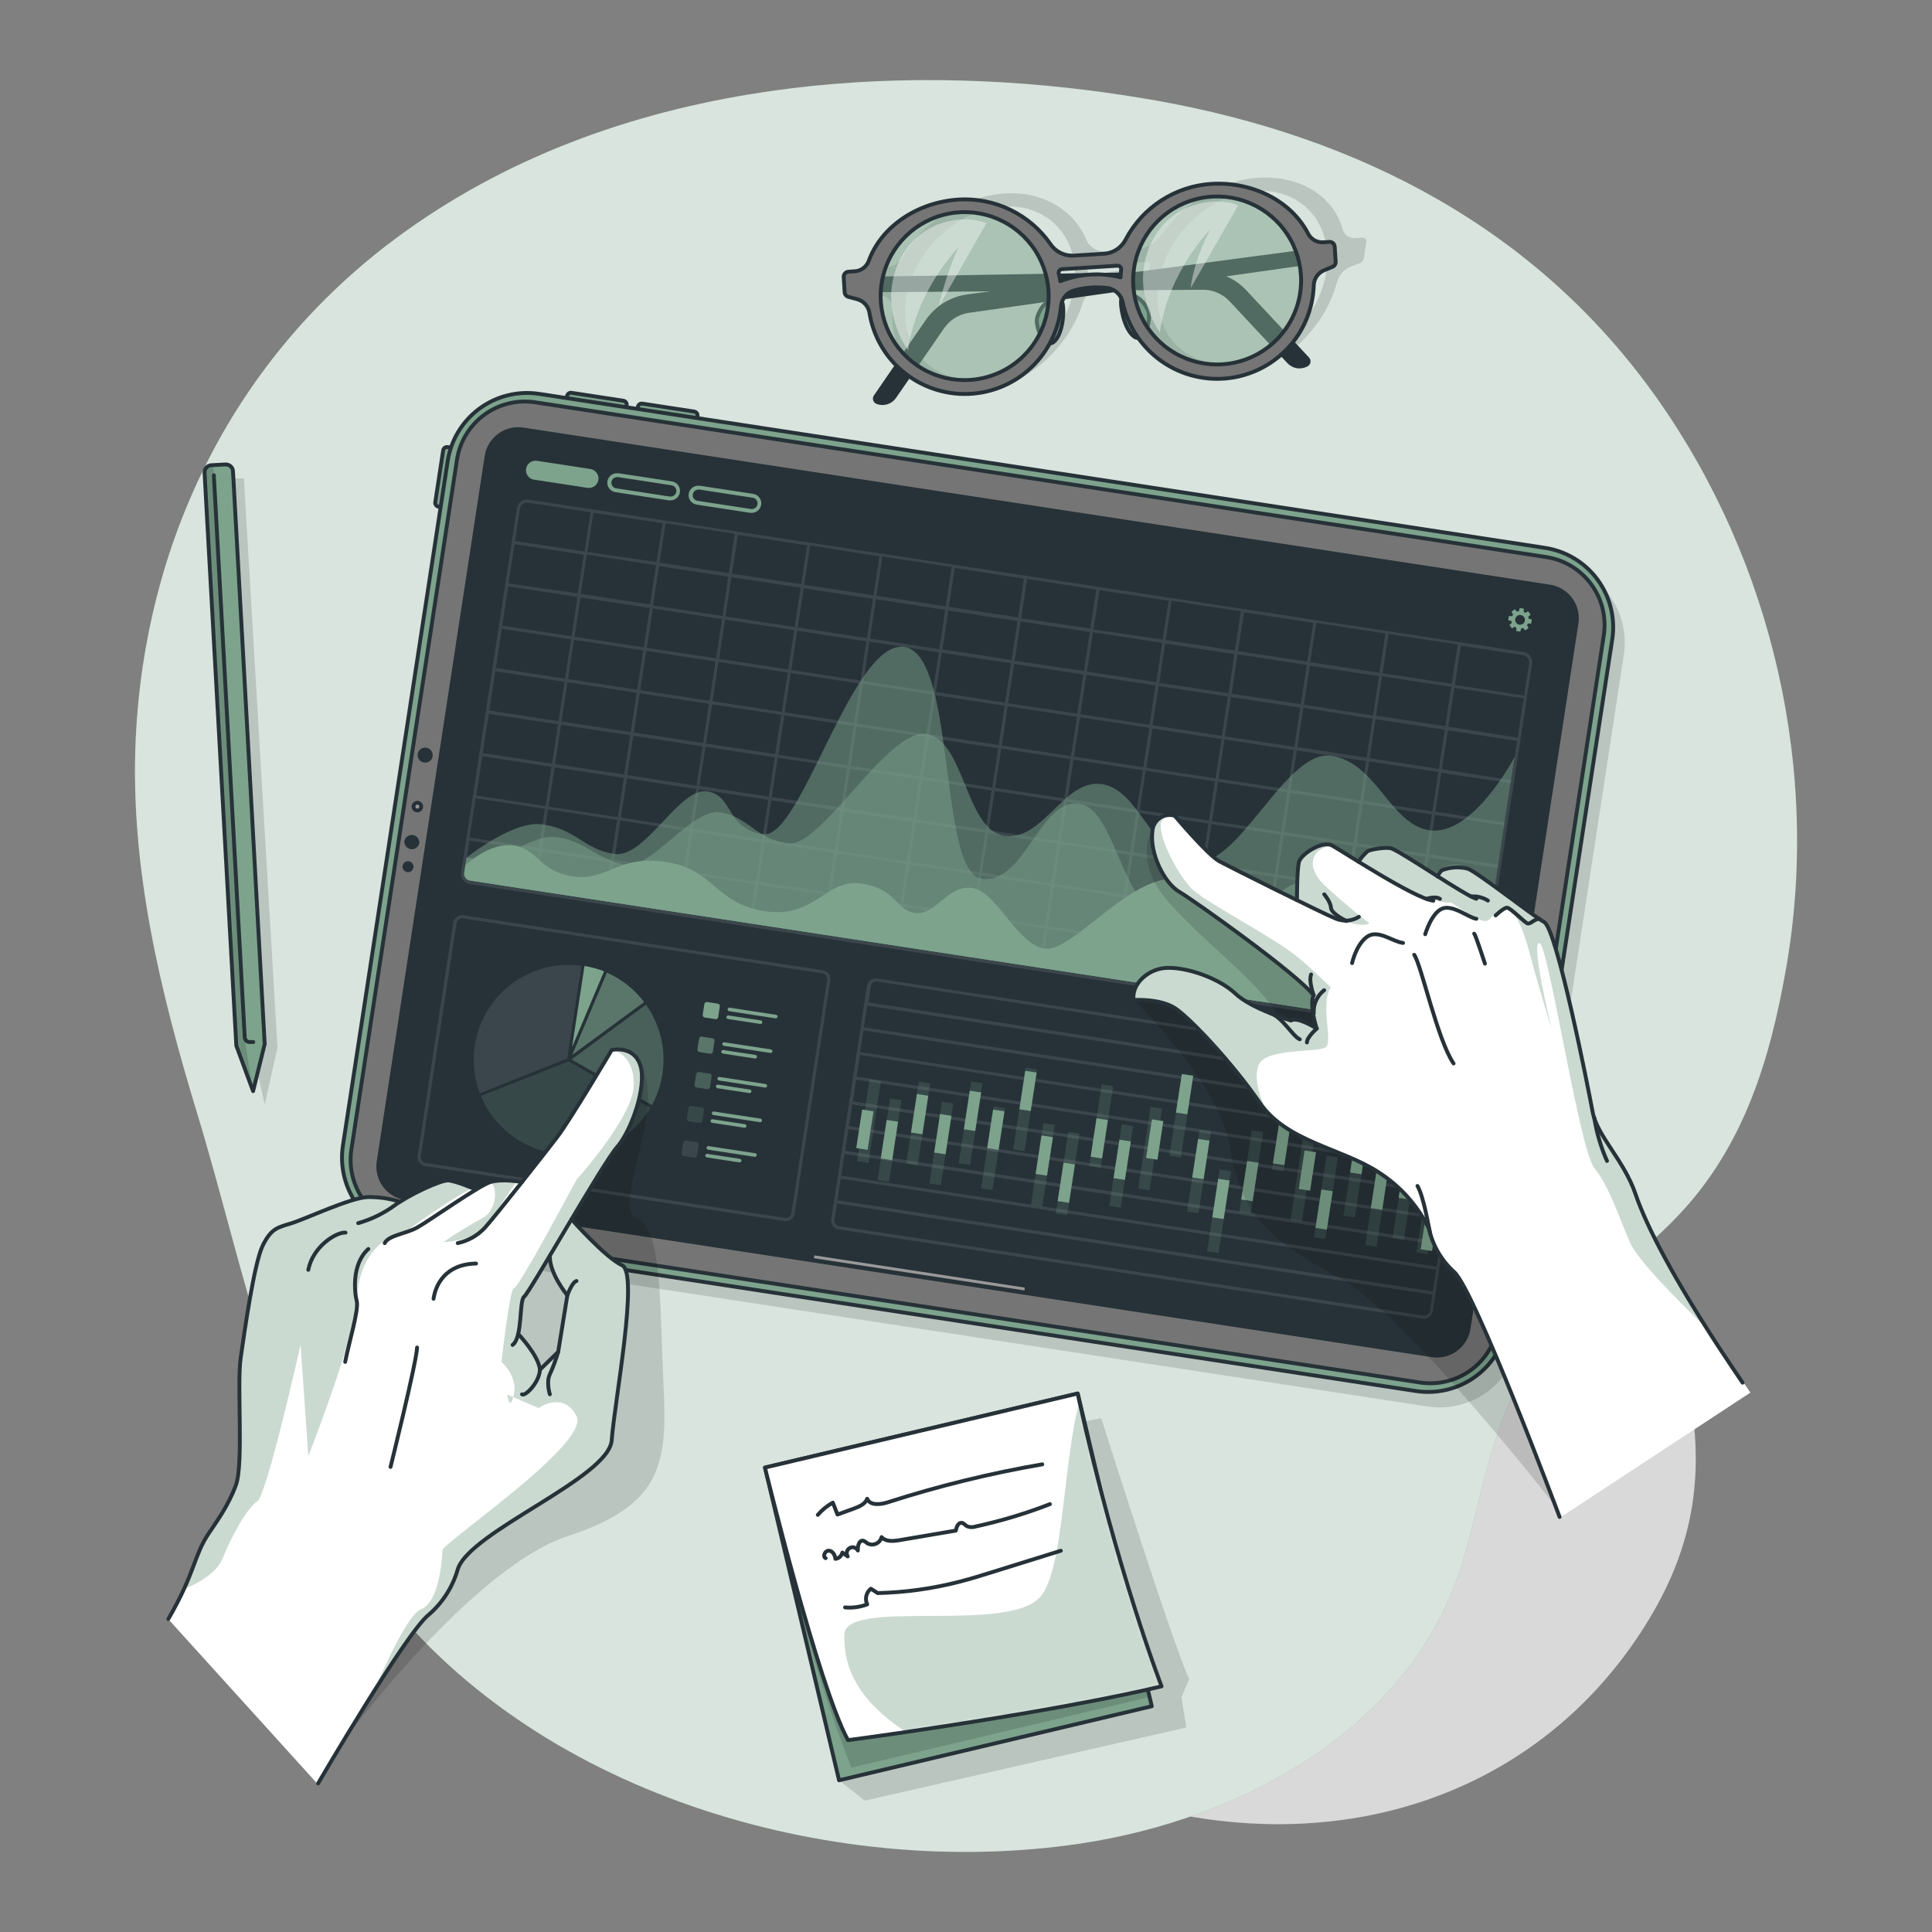 <svg width="500" height="500" viewBox="0 0 500 500" fill="none" xmlns="http://www.w3.org/2000/svg">
<rect x="0" y="0" width="500" height="500" fill="#808080" stroke="none"/>
<path opacity="0.7" d="M67.93 167.088C67.93 167.088 40.05 239.088 79.23 311.588C118.41 384.088 199.11 422.388 263.7 455.138C328.29 487.888 395.36 471.938 427.23 418.298C459.1 364.658 415.39 326.368 415.33 249.878C415.27 173.388 426.78 153.138 385.33 88.518C343.88 23.898 242.27 9.588 165.43 57.518C88.59 105.448 67.93 167.088 67.93 167.088Z" fill="white"/>
<path d="M194 24.409C160 29.998 127.53 42.319 99.91 63.608C59.73 94.609 37.45 140.878 35.12 191.228C33.59 224.468 41.52 256.878 51.12 288.438C63.44 328.998 71.4 375.288 97.15 409.998C137.25 463.998 214.74 486.778 279.55 477.118C321.42 470.868 365.66 447.118 378.55 404.118C383.32 388.208 385.64 371.118 393.79 356.408C403.56 338.788 421.27 328.498 434.72 314.148C451.34 296.428 458.03 274.348 462.17 250.998C471.23 199.878 458.86 145.728 428.99 103.318C397.82 59.078 351.58 35.319 299.08 25.998C293.32 24.998 287.53 24.108 281.72 23.378C252.88 19.748 222.9 19.628 194 24.409Z" fill="#7DA38D"/>
<path opacity="0.7" d="M194 24.409C160 29.998 127.53 42.319 99.91 63.608C59.73 94.609 37.45 140.878 35.12 191.228C33.59 224.468 41.52 256.878 51.12 288.438C63.44 328.998 71.4 375.288 97.15 409.998C137.25 463.998 214.74 486.778 279.55 477.118C321.42 470.868 365.66 447.118 378.55 404.118C383.32 388.208 385.64 371.118 393.79 356.408C403.56 338.788 421.27 328.498 434.72 314.148C451.34 296.428 458.03 274.348 462.17 250.998C471.23 199.878 458.86 145.728 428.99 103.318C397.82 59.078 351.58 35.319 299.08 25.998C293.32 24.998 287.53 24.108 281.72 23.378C252.88 19.748 222.9 19.628 194 24.409Z" fill="white"/>
<path opacity="0.2" d="M201.28 382.661L285 367.051C285 367.051 303.94 426.811 307.76 434.541L305.76 439.231L307.02 447.081L223.82 466.001L217.15 460.741L201.28 382.661Z" fill="black" fill-opacity="0.7"/>
<path d="M278.918 360.643L197.985 379.805L217.147 460.737L298.079 441.576L278.918 360.643Z" fill="#7DA38D"/>
<mask id="mask0_1061_22376" style="mask-type:luminance" maskUnits="userSpaceOnUse" x="197" y="360" width="102" height="101">
<path d="M278.918 360.643L197.985 379.805L217.147 460.737L298.079 441.576L278.918 360.643Z" fill="white"/>
</mask>
<g mask="url(#mask0_1061_22376)">
<path opacity="0.2" d="M284.09 382.48L297.52 439.19L220.34 457.46C211.04 434.19 203.93 404.89 203.93 404.89L284.09 382.48Z" fill="black" fill-opacity="0.7"/>
</g>
<path d="M278.918 360.643L197.985 379.805L217.147 460.737L298.079 441.576L278.918 360.643Z" stroke="#263238" stroke-linecap="round" stroke-linejoin="round"/>
<path d="M300.61 436.418C280.38 441.208 251.73 445.708 234.45 448.248C225.45 449.568 219.45 450.348 219.45 450.348C211.79 436.348 197.97 379.808 197.97 379.808L278.9 360.648C279.06 361.338 279.2 362.028 279.35 362.708C289 406.438 300.61 436.418 300.61 436.418Z" fill="white"/>
<mask id="mask1_1061_22376" style="mask-type:luminance" maskUnits="userSpaceOnUse" x="197" y="360" width="104" height="91">
<path d="M300.61 436.418C280.38 441.208 251.73 445.708 234.45 448.248C225.45 449.568 219.45 450.348 219.45 450.348C211.79 436.348 197.97 379.808 197.97 379.808L278.9 360.648C279.06 361.338 279.2 362.028 279.35 362.708C289 406.438 300.61 436.418 300.61 436.418Z" fill="white"/>
</mask>
<g mask="url(#mask1_1061_22376)">
<path opacity="0.4" d="M300.61 436.417C280.38 441.207 251.73 445.707 234.45 448.247C221.45 439.617 218.34 431.157 218.5 423.087C218.67 413.507 260.41 422.867 269.13 413.377C275.35 406.607 275.13 377.877 279.37 362.707C289 406.437 300.61 436.417 300.61 436.417Z" fill="#7DA38D"/>
</g>
<path d="M300.61 436.418C280.38 441.208 251.73 445.708 234.45 448.248C225.45 449.568 219.45 450.348 219.45 450.348C211.79 436.348 197.97 379.808 197.97 379.808L278.9 360.648C279.06 361.338 279.2 362.028 279.35 362.708C289 406.438 300.61 436.418 300.61 436.418Z" stroke="#263238" stroke-linecap="round" stroke-linejoin="round"/>
<path d="M211.65 392.049C212.748 390.769 214.065 389.696 215.54 388.879L216.74 391.959L220.93 390.439C222.33 389.929 223.93 389.269 224.42 387.879C225.19 389.709 227.85 389.399 229.74 388.799C242.826 384.586 256.192 381.302 269.74 378.969" stroke="#263238" stroke-linecap="round" stroke-linejoin="round"/>
<path d="M213.68 403.25C212.81 402.8 213.53 401.25 214.51 401.31C215.49 401.37 216.12 402.45 216.2 403.43C216.633 403.382 217.041 403.199 217.364 402.906C217.687 402.614 217.91 402.226 218 401.8L219.39 402.8C219.274 402.627 219.195 402.433 219.157 402.229C219.12 402.025 219.124 401.815 219.17 401.612C219.217 401.41 219.304 401.219 219.427 401.052C219.55 400.885 219.706 400.744 219.885 400.64C220.065 400.535 220.264 400.468 220.47 400.443C220.676 400.418 220.885 400.436 221.084 400.495C221.283 400.554 221.468 400.653 221.627 400.786C221.786 400.92 221.917 401.084 222.01 401.27C221.91 400.13 222.35 398.49 223.46 398.75C223.806 398.892 224.122 399.099 224.39 399.36C224.729 399.566 225.112 399.689 225.507 399.72C225.903 399.75 226.3 399.687 226.666 399.535C227.033 399.383 227.358 399.146 227.616 398.845C227.874 398.543 228.057 398.185 228.15 397.8C229.24 399.04 231.15 398.87 232.82 398.59L247.38 396.11C247.52 395.19 247.98 394.01 248.9 394.11C249.43 394.19 249.78 394.7 250.24 394.98C250.949 395.277 251.742 395.305 252.47 395.06C259.029 393.638 265.465 391.702 271.72 389.27" stroke="#263238" stroke-linecap="round" stroke-linejoin="round"/>
<path d="M218.7 415.998C220.645 416.168 222.604 415.898 224.43 415.208C224.107 414.525 224.025 413.753 224.198 413.017C224.37 412.282 224.787 411.626 225.38 411.158L227.14 412.288C234.227 412.12 241.272 411.147 248.14 409.388C251.21 408.608 254.25 407.658 257.28 406.708L274.54 401.328" stroke="#263238" stroke-linecap="round" stroke-linejoin="round"/>
<path opacity="0.2" d="M352.44 61.511L350.83 61.611C350.088 61.697 349.341 61.515 348.722 61.096C348.104 60.678 347.656 60.052 347.46 59.331C345 50.381 336 45.351 325.61 46.001C316.23 46.581 306.34 52.501 300.61 60.681C299.906 61.754 298.973 62.657 297.879 63.326C296.784 63.995 295.555 64.414 294.28 64.551L286.28 65.051C285.188 65.152 284.092 64.9 283.154 64.331C282.216 63.762 281.485 62.907 281.07 61.891C277.84 54.261 269.65 49.471 260.26 50.051C249.85 50.691 239.09 56.941 233.74 66.381C233.317 67.141 232.717 67.788 231.991 68.266C231.265 68.745 230.435 69.042 229.57 69.131L227.96 69.231C227.582 69.273 227.228 69.436 226.951 69.695C226.673 69.955 226.487 70.297 226.42 70.671L225.79 74.671C225.751 74.806 225.741 74.946 225.76 75.085C225.779 75.223 225.827 75.356 225.901 75.474C225.974 75.593 226.072 75.695 226.187 75.774C226.302 75.852 226.433 75.906 226.57 75.931L228.51 76.521C229.262 76.745 229.913 77.224 230.351 77.875C230.789 78.527 230.987 79.31 230.91 80.091C230.23 92.901 239.27 102.311 252.14 101.521C264.55 100.751 276.36 90.731 280.22 78.381C280.546 77.382 281.115 76.478 281.876 75.752C282.637 75.026 283.566 74.5 284.58 74.221C287.331 73.497 290.194 73.293 293.02 73.621C293.92 73.726 294.748 74.166 295.339 74.854C295.93 75.541 296.241 76.425 296.21 77.331C296.21 89.481 305.04 98.241 317.47 97.471C330.36 96.691 342.58 86.001 346 73.001C346.246 72.102 346.699 71.271 347.322 70.577C347.945 69.883 348.722 69.343 349.59 69.001L351.76 68.171C352.063 68.068 352.333 67.886 352.543 67.643C352.752 67.401 352.892 67.106 352.95 66.791L353.59 62.791C353.642 62.626 353.65 62.449 353.613 62.28C353.576 62.11 353.496 61.953 353.38 61.824C353.264 61.695 353.116 61.598 352.951 61.543C352.786 61.488 352.61 61.477 352.44 61.511ZM252.69 98.141C240.69 98.881 232.58 89.461 234.52 77.141C236.46 64.821 247.78 54.141 259.75 53.451C271.72 52.761 279.86 62.131 277.91 74.451C275.96 86.771 264.66 97.401 252.69 98.141ZM281.48 71.851C281.527 71.185 281.547 70.495 281.54 69.781C281.552 69.496 281.666 69.225 281.86 69.016C282.054 68.807 282.317 68.674 282.6 68.641L296.92 67.761C297.044 67.75 297.17 67.77 297.283 67.822C297.397 67.873 297.496 67.953 297.57 68.054C297.643 68.155 297.689 68.273 297.703 68.397C297.718 68.521 297.699 68.647 297.65 68.761C297.43 69.451 297.23 70.141 297.05 70.841C290.89 69.051 284.74 70.661 281.48 71.851ZM318 94.091C306 94.831 297.89 85.411 299.84 73.091C301.79 60.771 313.09 50.091 325.06 49.401C337.03 48.711 345.17 58.081 343.23 70.401C341.29 82.721 330 93.351 318 94.091Z" fill="black" fill-opacity="0.7"/>
<path d="M342.17 64L250.41 76.18C248.243 76.468 246.161 77.206 244.297 78.348C242.434 79.49 240.83 81.01 239.59 82.81L226.16 102.35C226.037 102.532 225.956 102.739 225.924 102.956C225.892 103.173 225.909 103.394 225.975 103.604C226.04 103.813 226.152 104.005 226.302 104.166C226.451 104.326 226.635 104.451 226.84 104.53C227.74 104.876 228.73 104.908 229.65 104.621C230.57 104.335 231.366 103.746 231.91 102.95L244.33 84.95C245.069 83.872 246.024 82.96 247.134 82.272C248.245 81.583 249.486 81.133 250.78 80.95L342.5 67.95L342.17 64Z" fill="#263238"/>
<path d="M218.38 71.723L310.92 70.193C313.108 70.162 315.279 70.591 317.291 71.453C319.303 72.314 321.112 73.588 322.6 75.193L338.78 92.533C338.929 92.694 339.04 92.886 339.104 93.095C339.168 93.305 339.184 93.526 339.151 93.743C339.117 93.959 339.034 94.165 338.91 94.346C338.785 94.526 338.621 94.675 338.43 94.783C337.593 95.26 336.619 95.441 335.666 95.296C334.713 95.15 333.837 94.688 333.18 93.983L318.23 77.983C317.336 77.024 316.251 76.262 315.046 75.746C313.841 75.229 312.541 74.969 311.23 74.983L218.59 75.683L218.38 71.723Z" fill="#263238"/>
<path d="M274.47 77.611C275.61 77.821 275.56 85.611 272.98 88.241C270.4 90.871 267.76 84.471 268.43 82.171C269.1 79.871 270.9 76.931 274.47 77.611Z" fill="#7DA38D" stroke="#263238" stroke-linecap="round" stroke-linejoin="round"/>
<path d="M290.55 76.613C289.45 76.973 290.46 84.613 293.34 86.983C296.22 89.353 298.06 82.593 297.11 80.403C296.16 78.213 294 75.503 290.55 76.613Z" fill="#7DA38D" stroke="#263238" stroke-linecap="round" stroke-linejoin="round"/>
<path opacity="0.5" d="M233.22 59.383C238.06 55.243 248.31 48.193 259.53 54.903C270.75 61.613 274.62 68.903 272.32 78.773C270.02 88.643 262.95 101.843 246.32 99.543C229.69 97.243 218.19 72.243 233.22 59.383Z" fill="#7DA38D"/>
<path opacity="0.5" d="M298.65 56.192C303.49 52.052 313.73 44.992 324.95 51.702C336.17 58.412 340.05 65.702 337.74 75.572C335.43 85.442 328.38 98.642 311.74 96.342C295.1 94.042 283.61 69.002 298.65 56.192Z" fill="#7DA38D"/>
<path d="M344.08 62.601L342.47 62.701C341.672 62.754 340.877 62.573 340.181 62.181C339.484 61.788 338.918 61.201 338.55 60.491C334.09 51.811 323.88 46.951 313.47 47.591C308.872 47.891 304.428 49.363 300.559 51.866C296.691 54.369 293.527 57.82 291.37 61.891C290.852 62.95 290.067 63.855 289.091 64.516C288.116 65.177 286.985 65.572 285.81 65.661L277.81 66.151C276.63 66.213 275.455 65.964 274.402 65.429C273.349 64.894 272.455 64.091 271.81 63.101C269.166 59.328 265.6 56.293 261.451 54.287C257.303 52.281 252.71 51.37 248.11 51.641C237.7 52.291 228.17 58.371 224.82 67.541C224.541 68.29 224.051 68.941 223.408 69.415C222.765 69.89 221.998 70.166 221.2 70.211L219.59 70.311C219.239 70.335 218.911 70.496 218.679 70.76C218.446 71.024 218.328 71.37 218.35 71.721L218.59 75.631C218.61 75.924 218.726 76.201 218.919 76.422C219.113 76.642 219.373 76.793 219.66 76.851L221.76 77.411C222.575 77.618 223.313 78.053 223.887 78.666C224.461 79.28 224.848 80.045 225 80.871C225.954 86.902 229.081 92.375 233.792 96.258C238.504 100.141 244.473 102.166 250.575 101.95C256.676 101.735 262.488 99.295 266.914 95.089C271.34 90.884 274.074 85.204 274.6 79.121C274.71 78.177 275.104 77.288 275.731 76.574C276.358 75.859 277.188 75.353 278.11 75.121C280.854 74.397 283.71 74.193 286.53 74.521C287.484 74.644 288.377 75.054 289.092 75.697C289.806 76.34 290.308 77.186 290.53 78.121C291.774 84.123 295.179 89.458 300.099 93.114C305.018 96.769 311.109 98.49 317.214 97.95C323.32 97.409 329.013 94.645 333.214 90.182C337.415 85.719 339.83 79.868 340 73.741C340.045 72.906 340.329 72.1 340.818 71.422C341.308 70.743 341.982 70.219 342.76 69.911L344.76 69.091C345.037 68.998 345.276 68.816 345.44 68.574C345.605 68.332 345.685 68.043 345.67 67.751L345.42 63.841C345.402 63.501 345.252 63.181 345.002 62.95C344.751 62.718 344.421 62.593 344.08 62.601ZM251 98.331C246.706 98.599 242.43 97.586 238.712 95.422C234.994 93.258 232.002 90.039 230.114 86.174C228.226 82.308 227.528 77.97 228.107 73.707C228.686 69.444 230.517 65.449 233.367 62.227C236.218 59.006 239.96 56.702 244.121 55.608C248.281 54.514 252.672 54.679 256.739 56.082C260.806 57.485 264.365 60.063 266.966 63.489C269.567 66.916 271.092 71.037 271.35 75.331C271.687 81.076 269.735 86.721 265.922 91.031C262.108 95.341 256.743 97.966 251 98.331ZM274.4 72.771C274.29 72.091 274.16 71.421 274 70.771C273.969 70.643 273.967 70.509 273.993 70.379C274.02 70.249 274.075 70.127 274.154 70.021C274.233 69.915 274.335 69.828 274.452 69.766C274.569 69.704 274.698 69.668 274.83 69.661L289.15 68.771C289.285 68.755 289.422 68.77 289.551 68.815C289.68 68.859 289.796 68.932 289.893 69.029C289.989 69.125 290.062 69.242 290.107 69.37C290.151 69.499 290.166 69.636 290.15 69.771C290.08 70.431 290.03 71.111 290 71.771C284.832 70.484 279.391 70.833 274.43 72.771H274.4ZM316.34 94.281C312.046 94.549 307.77 93.536 304.052 91.372C300.334 89.208 297.342 85.989 295.454 82.124C293.566 78.258 292.868 73.92 293.447 69.657C294.026 65.394 295.857 61.399 298.707 58.178C301.558 54.956 305.3 52.652 309.461 51.558C313.621 50.464 318.012 50.629 322.079 52.032C326.146 53.435 329.705 56.013 332.306 59.44C334.907 62.866 336.432 66.987 336.69 71.281C337.03 77.022 335.083 82.664 331.275 86.974C327.468 91.284 322.109 93.911 316.37 94.281H316.34Z" fill="#757575" stroke="#263238" stroke-linecap="round" stroke-linejoin="round"/>
<path opacity="0.4" d="M235 90.642C235 90.642 227 80.052 232.64 67.752C237.73 56.692 249.64 55.432 255.29 57.752L243 79.272C244.131 74.015 245.824 68.896 248.05 64.002C248.05 64.002 237.19 75.002 235 90.642Z" fill="white"/>
<path opacity="0.4" d="M300.18 86.001C300.18 86.001 292.18 75.421 297.82 63.121C302.91 52.051 314.82 50.791 320.46 53.121L308.13 74.601C309.06 66.891 313.23 59.351 313.23 59.351C313.23 59.351 302.36 70.341 300.18 86.001Z" fill="white"/>
<path opacity="0.2" d="M65.6 272.839L68.5 285.869L71.81 271.119L63.11 123.789H57.18L65.6 272.839Z" fill="black" fill-opacity="0.7"/>
<path d="M60.3 121.998L68.5 270.198L65.5 282.388L61.16 270.608L52.94 122.398C52.921 122.151 52.951 121.903 53.029 121.668C53.108 121.433 53.232 121.217 53.395 121.03C53.558 120.844 53.756 120.692 53.979 120.584C54.201 120.475 54.443 120.412 54.69 120.398L58.34 120.198C58.588 120.185 58.835 120.221 59.069 120.304C59.302 120.388 59.516 120.518 59.699 120.685C59.882 120.853 60.029 121.056 60.132 121.281C60.235 121.506 60.292 121.75 60.3 121.998Z" fill="#7DA38D"/>
<mask id="mask2_1061_22376" style="mask-type:luminance" maskUnits="userSpaceOnUse" x="52" y="120" width="17" height="163">
<path d="M60.3 121.998L68.5 270.198L65.5 282.388L61.16 270.608L52.94 122.398C52.921 122.151 52.951 121.903 53.029 121.668C53.108 121.433 53.232 121.217 53.395 121.03C53.558 120.844 53.756 120.692 53.979 120.584C54.201 120.475 54.443 120.412 54.69 120.398L58.34 120.198C58.588 120.185 58.835 120.221 59.069 120.304C59.302 120.388 59.516 120.518 59.699 120.685C59.882 120.853 60.029 121.056 60.132 121.281C60.235 121.506 60.292 121.75 60.3 121.998Z" fill="white"/>
</mask>
<g mask="url(#mask2_1061_22376)">
<path opacity="0.2" d="M65.48 282.388L61.14 270.608L52.94 122.398C52.921 122.152 52.951 121.904 53.029 121.669C53.108 121.434 53.232 121.217 53.395 121.031C53.558 120.844 53.756 120.693 53.979 120.584C54.201 120.475 54.443 120.412 54.69 120.398H55.2L63.46 269.688L65.48 282.388Z" fill="black" fill-opacity="0.7"/>
</g>
<path d="M60.3 121.998L68.5 270.198L65.5 282.388L61.16 270.608L52.94 122.398C52.921 122.151 52.951 121.903 53.029 121.668C53.108 121.433 53.232 121.217 53.395 121.03C53.558 120.844 53.756 120.692 53.979 120.584C54.201 120.475 54.443 120.412 54.69 120.398L58.34 120.198C58.588 120.185 58.835 120.221 59.069 120.304C59.302 120.388 59.516 120.518 59.699 120.685C59.882 120.853 60.029 121.056 60.132 121.281C60.235 121.506 60.292 121.75 60.3 121.998Z" stroke="#263238" stroke-linecap="round" stroke-linejoin="round"/>
<path d="M55.34 123L63.34 268.49C63.349 268.656 63.391 268.818 63.462 268.967C63.534 269.117 63.635 269.251 63.758 269.361C63.882 269.472 64.026 269.557 64.182 269.611C64.339 269.666 64.504 269.689 64.67 269.68H65.55" fill="#7DA38D"/>
<path d="M55.34 123L63.34 268.49C63.349 268.656 63.391 268.818 63.462 268.967C63.534 269.117 63.635 269.251 63.758 269.361C63.882 269.472 64.026 269.557 64.182 269.611C64.339 269.666 64.504 269.689 64.67 269.68H65.55" stroke="#263238" stroke-linecap="round" stroke-linejoin="round"/>
<path opacity="0.2" d="M91.75 300.458L118.86 123.328C119.696 117.882 122.659 112.992 127.1 109.731C131.54 106.47 137.094 105.105 142.54 105.938L402.85 145.788C405.547 146.199 408.136 147.138 410.47 148.55C412.804 149.962 414.837 151.821 416.453 154.019C418.069 156.217 419.236 158.711 419.887 161.361C420.539 164.01 420.662 166.761 420.25 169.458L393.13 346.588C392.721 349.286 391.784 351.878 390.373 354.213C388.961 356.549 387.103 358.584 384.905 360.201C382.706 361.818 380.211 362.986 377.561 363.637C374.91 364.289 372.158 364.411 369.46 363.998L109.14 324.138C103.694 323.302 98.804 320.339 95.543 315.898C92.282 311.458 90.917 305.904 91.75 300.458Z" fill="black" fill-opacity="0.7"/>
<path d="M112.642 129.994L114.7 116.541C114.741 116.278 114.883 116.043 115.097 115.886C115.311 115.729 115.578 115.663 115.84 115.703L121.514 116.572L119.154 131.992L113.48 131.124C113.22 131.084 112.986 130.943 112.829 130.731C112.672 130.52 112.605 130.255 112.642 129.994Z" fill="#7DA38D" stroke="#263238" stroke-linecap="round" stroke-linejoin="round"/>
<path d="M147.887 101.658L161.34 103.716C161.602 103.756 161.838 103.899 161.995 104.113C162.152 104.326 162.217 104.594 162.177 104.856L161.309 110.53L145.889 108.17L146.757 102.496C146.797 102.236 146.938 102.002 147.149 101.845C147.361 101.688 147.626 101.62 147.887 101.658Z" fill="#7DA38D" stroke="#263238" stroke-linecap="round" stroke-linejoin="round"/>
<path d="M166.222 104.458L179.676 106.517C179.938 106.557 180.173 106.7 180.33 106.913C180.487 107.127 180.553 107.395 180.513 107.657L179.645 113.331L164.224 110.971L165.092 105.297C165.132 105.037 165.273 104.802 165.485 104.645C165.696 104.488 165.961 104.421 166.222 104.458Z" fill="#7DA38D" stroke="#263238" stroke-linecap="round" stroke-linejoin="round"/>
<path d="M88.75 296.458L115.86 119.328C116.696 113.882 119.659 108.992 124.1 105.731C128.54 102.47 134.094 101.105 139.54 101.938L399.85 141.788C402.547 142.199 405.136 143.138 407.47 144.55C409.804 145.962 411.837 147.821 413.453 150.019C415.069 152.217 416.236 154.711 416.887 157.361C417.539 160.01 417.662 162.761 417.25 165.458L390.13 342.588C389.721 345.286 388.784 347.878 387.373 350.213C385.961 352.549 384.103 354.584 381.905 356.201C379.706 357.818 377.211 358.986 374.561 359.637C371.91 360.289 369.158 360.411 366.46 359.998L106.14 320.138C100.694 319.302 95.804 316.339 92.543 311.898C89.282 307.458 87.917 301.904 88.75 296.458Z" fill="#7DA38D" stroke="#263238" stroke-linecap="round" stroke-linejoin="round"/>
<path d="M367.48 357.788L105.82 317.738C103.513 317.387 101.298 316.584 99.301 315.376C97.304 314.168 95.565 312.578 94.183 310.697C92.801 308.816 91.803 306.682 91.247 304.415C90.691 302.149 90.586 299.795 90.94 297.488L118.26 118.998C118.972 114.34 121.506 110.155 125.303 107.364C129.101 104.574 133.852 103.406 138.51 104.118L400.18 144.168C404.838 144.885 409.021 147.422 411.811 151.22C414.601 155.019 415.769 159.769 415.06 164.428L387.74 342.908C387.387 345.216 386.583 347.431 385.374 349.428C384.165 351.425 382.574 353.164 380.693 354.546C378.811 355.927 376.676 356.925 374.409 357.481C372.142 358.038 369.787 358.142 367.48 357.788Z" fill="#757575" stroke="#263238" stroke-linecap="round" stroke-linejoin="round"/>
<path d="M109 208.919C108.967 209.113 108.877 209.292 108.743 209.435C108.608 209.578 108.435 209.678 108.244 209.723C108.052 209.768 107.852 209.756 107.668 209.688C107.484 209.62 107.324 209.499 107.208 209.341C107.092 209.183 107.025 208.994 107.016 208.798C107.006 208.601 107.055 208.407 107.155 208.238C107.256 208.07 107.404 207.934 107.581 207.849C107.757 207.764 107.955 207.733 108.15 207.759C108.283 207.777 108.411 207.822 108.526 207.891C108.641 207.96 108.742 208.051 108.821 208.159C108.9 208.267 108.957 208.39 108.988 208.521C109.019 208.652 109.023 208.787 109 208.919Z" fill="#999999" stroke="#263238" stroke-linecap="round" stroke-linejoin="round"/>
<path d="M108.51 218.229C108.409 218.719 108.124 219.151 107.714 219.437C107.303 219.722 106.799 219.839 106.305 219.763C105.81 219.688 105.364 219.425 105.058 219.03C104.752 218.634 104.61 218.136 104.66 217.639C104.761 217.149 105.046 216.717 105.456 216.431C105.867 216.146 106.371 216.029 106.865 216.105C107.36 216.18 107.806 216.443 108.112 216.838C108.418 217.234 108.56 217.731 108.51 218.229Z" fill="#263238"/>
<path d="M111.94 195.82C111.839 196.309 111.554 196.742 111.144 197.027C110.733 197.313 110.229 197.43 109.735 197.354C109.24 197.278 108.794 197.016 108.488 196.62C108.182 196.225 108.04 195.727 108.09 195.23C108.117 194.967 108.197 194.712 108.325 194.48C108.453 194.249 108.627 194.047 108.836 193.885C109.045 193.723 109.285 193.605 109.541 193.539C109.797 193.473 110.064 193.459 110.325 193.499C110.587 193.539 110.837 193.632 111.062 193.772C111.286 193.912 111.48 194.096 111.631 194.313C111.782 194.53 111.887 194.775 111.94 195.034C111.993 195.294 111.993 195.561 111.94 195.82Z" fill="#263238"/>
<path d="M107 224.519C106.957 224.796 106.833 225.055 106.644 225.262C106.454 225.469 106.207 225.615 105.935 225.682C105.662 225.749 105.376 225.733 105.112 225.637C104.848 225.542 104.618 225.37 104.452 225.143C104.286 224.917 104.191 224.647 104.178 224.366C104.165 224.086 104.236 223.808 104.382 223.568C104.527 223.328 104.74 223.136 104.994 223.017C105.249 222.898 105.532 222.857 105.81 222.899C105.995 222.927 106.172 222.991 106.332 223.088C106.491 223.184 106.63 223.312 106.741 223.462C106.852 223.613 106.931 223.783 106.976 223.965C107.02 224.146 107.028 224.334 107 224.519Z" fill="#263238"/>
<path d="M408.49 161.358L380.56 343.878C380.207 346.178 378.956 348.244 377.081 349.622C375.206 351 372.861 351.578 370.56 351.228L151.35 317.678L146.6 316.998L128.73 314.258L120.08 312.938L107.58 310.998L104.85 310.578C102.55 310.225 100.484 308.974 99.105 307.099C97.727 305.224 97.15 302.878 97.5 300.578L125.44 117.998C125.613 116.859 126.01 115.765 126.606 114.779C127.203 113.793 127.988 112.935 128.917 112.253C129.846 111.571 130.9 111.079 132.02 110.805C133.139 110.532 134.301 110.482 135.44 110.658L217.27 123.178L229.65 125.078L241.48 126.888L256.68 129.208L262.18 130.048L401.18 151.318C402.319 151.497 403.412 151.898 404.396 152.5C405.38 153.102 406.236 153.891 406.915 154.823C407.594 155.756 408.082 156.813 408.353 157.934C408.623 159.055 408.669 160.218 408.49 161.358Z" fill="#263238"/>
<g opacity="0.1">
<path d="M203 315.998L110 301.768C109.396 301.674 108.853 301.345 108.491 300.852C108.13 300.359 107.978 299.742 108.07 299.138L117.3 238.808C117.396 238.203 117.728 237.66 118.222 237.299C118.717 236.937 119.334 236.786 119.94 236.878L212.94 251.108C213.24 251.153 213.528 251.257 213.787 251.414C214.047 251.571 214.273 251.777 214.452 252.022C214.631 252.266 214.761 252.543 214.832 252.838C214.904 253.133 214.917 253.438 214.87 253.738L205.64 314.068C205.594 314.368 205.489 314.656 205.331 314.916C205.173 315.175 204.966 315.401 204.72 315.58C204.475 315.76 204.197 315.889 203.902 315.961C203.607 316.032 203.3 316.045 203 315.998ZM119.85 237.678C119.655 237.648 119.456 237.657 119.264 237.704C119.073 237.752 118.892 237.836 118.734 237.953C118.575 238.07 118.441 238.217 118.339 238.386C118.237 238.555 118.169 238.743 118.14 238.938L108.91 299.258C108.88 299.453 108.889 299.652 108.936 299.844C108.984 300.035 109.068 300.216 109.185 300.374C109.302 300.533 109.449 300.667 109.618 300.769C109.787 300.871 109.975 300.939 110.17 300.968L203.12 315.198C203.315 315.228 203.514 315.219 203.706 315.172C203.897 315.124 204.078 315.04 204.236 314.923C204.395 314.806 204.53 314.658 204.631 314.489C204.733 314.32 204.801 314.133 204.83 313.938L214.07 253.618C214.128 253.223 214.028 252.822 213.792 252.5C213.556 252.178 213.204 251.962 212.81 251.898L119.85 237.678Z" fill="white"/>
</g>
<path opacity="0.4" d="M147.9 274.19L168.72 286C170.925 281.957 171.949 277.376 171.677 272.779C171.405 268.182 169.846 263.754 167.18 260L147.9 274.19Z" fill="#7DA38D"/>
<path opacity="0.6" d="M148.1 272.999L166.7 259.329C164.186 256.017 160.873 253.399 157.07 251.719L153.4 260.419L148.1 272.999Z" fill="#7DA38D"/>
<path d="M151.27 250L148.05 271L156.33 251.37C154.697 250.735 153 250.276 151.27 250Z" fill="#7DA38D"/>
<path opacity="0.1" d="M146.8 273.937L150.47 249.937C146.255 249.361 141.963 249.89 138.014 251.473C134.065 253.055 130.595 255.636 127.944 258.964C125.294 262.291 123.553 266.25 122.893 270.453C122.233 274.655 122.677 278.957 124.18 282.937L146.8 273.937Z" fill="white"/>
<path opacity="0.2" d="M143.44 298.497C148.292 299.24 153.256 298.511 157.69 296.406C162.125 294.301 165.827 290.916 168.32 286.688L147.13 274.688L124.47 283.638C126.088 287.536 128.683 290.952 132.006 293.555C135.329 296.158 139.267 297.86 143.44 298.497Z" fill="#7DA38D"/>
<path d="M185.761 259.744L183.003 259.322C182.659 259.269 182.338 259.505 182.285 259.849L181.863 262.607C181.81 262.951 182.046 263.273 182.39 263.325L185.148 263.747C185.492 263.8 185.814 263.564 185.866 263.22L186.288 260.462C186.341 260.118 186.105 259.797 185.761 259.744Z" fill="#7DA38D"/>
<path d="M200.75 263.549L188.7 261.7C188.639 261.691 188.581 261.67 188.528 261.639C188.476 261.608 188.43 261.566 188.393 261.517C188.357 261.467 188.331 261.411 188.317 261.351C188.302 261.292 188.3 261.23 188.31 261.17C188.319 261.109 188.339 261.05 188.37 260.998C188.402 260.945 188.444 260.899 188.493 260.863C188.542 260.827 188.598 260.801 188.658 260.786C188.718 260.772 188.779 260.77 188.84 260.78L200.84 262.63C200.901 262.638 200.959 262.659 201.012 262.69C201.064 262.721 201.11 262.763 201.147 262.812C201.183 262.862 201.209 262.918 201.223 262.978C201.238 263.037 201.24 263.099 201.23 263.16C201.209 263.271 201.149 263.371 201.061 263.442C200.973 263.513 200.863 263.551 200.75 263.549Z" fill="#7DA38D"/>
<path d="M196.76 264.998L188.39 263.718C188.329 263.709 188.271 263.689 188.218 263.657C188.166 263.626 188.12 263.584 188.083 263.535C188.047 263.485 188.021 263.429 188.007 263.37C187.992 263.31 187.99 263.248 188 263.188C188.02 263.066 188.086 262.957 188.185 262.884C188.284 262.812 188.408 262.78 188.53 262.798L196.9 264.078C196.961 264.086 197.019 264.107 197.072 264.138C197.124 264.17 197.17 264.211 197.207 264.261C197.243 264.31 197.269 264.366 197.283 264.426C197.298 264.485 197.3 264.547 197.29 264.608C197.281 264.668 197.261 264.727 197.23 264.779C197.198 264.832 197.156 264.878 197.107 264.914C197.058 264.951 197.002 264.977 196.942 264.991C196.882 265.005 196.82 265.008 196.76 264.998Z" fill="#7DA38D"/>
<path opacity="0.6" d="M184.391 268.705L181.633 268.283C181.29 268.23 180.968 268.466 180.915 268.81L180.493 271.568C180.441 271.912 180.677 272.234 181.021 272.286L183.779 272.708C184.123 272.761 184.444 272.525 184.497 272.181L184.919 269.423C184.971 269.079 184.735 268.757 184.391 268.705Z" fill="#7DA38D"/>
<path d="M199.38 272.499L187.32 270.659C187.2 270.637 187.092 270.57 187.02 270.471C186.947 270.373 186.915 270.25 186.93 270.129C186.95 270.008 187.016 269.899 187.115 269.826C187.214 269.753 187.338 269.722 187.46 269.739L199.52 271.589C199.58 271.598 199.637 271.619 199.689 271.65C199.741 271.682 199.785 271.723 199.821 271.772C199.857 271.821 199.883 271.876 199.897 271.935C199.912 271.993 199.914 272.054 199.905 272.114C199.896 272.174 199.875 272.231 199.844 272.283C199.812 272.335 199.771 272.38 199.722 272.415C199.673 272.451 199.618 272.477 199.559 272.491C199.501 272.506 199.44 272.508 199.38 272.499Z" fill="#7DA38D"/>
<path d="M195.39 273.938L187 272.658C186.892 272.626 186.799 272.555 186.738 272.459C186.678 272.364 186.654 272.249 186.671 272.138C186.688 272.026 186.745 271.924 186.831 271.85C186.917 271.777 187.027 271.737 187.14 271.738L195.51 273.018C195.571 273.027 195.629 273.047 195.682 273.079C195.734 273.11 195.78 273.152 195.817 273.201C195.853 273.251 195.879 273.307 195.893 273.366C195.908 273.426 195.91 273.488 195.9 273.548C195.883 273.667 195.82 273.774 195.724 273.847C195.629 273.92 195.509 273.953 195.39 273.938Z" fill="#7DA38D"/>
<path opacity="0.4" d="M183.647 277.853L180.885 277.434C180.54 277.382 180.219 277.619 180.167 277.964L179.748 280.726C179.696 281.07 179.933 281.392 180.277 281.444L183.039 281.862C183.384 281.915 183.705 281.678 183.758 281.333L184.176 278.571C184.228 278.227 183.991 277.905 183.647 277.853Z" fill="#7DA38D"/>
<path d="M198 281.459L186 279.619C185.892 279.587 185.799 279.516 185.738 279.42C185.678 279.325 185.654 279.21 185.671 279.099C185.688 278.987 185.745 278.885 185.831 278.811C185.917 278.738 186.027 278.698 186.14 278.699L198.14 280.539C198.201 280.548 198.259 280.568 198.312 280.6C198.364 280.631 198.41 280.673 198.447 280.722C198.483 280.772 198.509 280.828 198.523 280.887C198.538 280.947 198.54 281.009 198.53 281.069C198.521 281.13 198.501 281.188 198.47 281.241C198.438 281.294 198.396 281.339 198.347 281.376C198.298 281.412 198.242 281.438 198.182 281.453C198.122 281.467 198.061 281.469 198 281.459Z" fill="#7DA38D"/>
<path d="M194 282.899L185.63 281.619C185.522 281.587 185.429 281.516 185.368 281.42C185.308 281.325 185.284 281.21 185.301 281.099C185.318 280.987 185.375 280.885 185.461 280.811C185.547 280.738 185.657 280.698 185.77 280.699L194.14 281.979C194.248 282.012 194.341 282.082 194.402 282.178C194.462 282.274 194.486 282.388 194.469 282.5C194.452 282.612 194.395 282.714 194.309 282.787C194.223 282.861 194.113 282.9 194 282.899Z" fill="#7DA38D"/>
<path opacity="0.2" d="M181.652 286.623L178.894 286.201C178.55 286.148 178.229 286.384 178.176 286.728L177.754 289.486C177.702 289.83 177.938 290.152 178.282 290.204L181.04 290.626C181.384 290.679 181.705 290.443 181.758 290.099L182.18 287.341C182.232 286.997 181.996 286.675 181.652 286.623Z" fill="#7DA38D"/>
<path d="M196.63 290.418L184.63 288.578C184.509 288.559 184.4 288.492 184.327 288.393C184.254 288.294 184.223 288.17 184.24 288.048C184.249 287.988 184.269 287.929 184.301 287.877C184.332 287.824 184.374 287.778 184.423 287.742C184.472 287.706 184.528 287.679 184.588 287.665C184.648 287.651 184.71 287.648 184.77 287.658L196.82 289.498C196.881 289.507 196.939 289.527 196.992 289.559C197.044 289.59 197.09 289.632 197.127 289.681C197.163 289.731 197.189 289.787 197.203 289.846C197.218 289.906 197.22 289.968 197.21 290.028C197.202 290.094 197.18 290.158 197.146 290.215C197.111 290.271 197.065 290.32 197.01 290.357C196.955 290.394 196.892 290.419 196.827 290.429C196.761 290.44 196.694 290.436 196.63 290.418Z" fill="#7DA38D"/>
<path d="M192.65 291.858L184.28 290.578C184.219 290.57 184.161 290.549 184.108 290.518C184.056 290.486 184.01 290.445 183.973 290.395C183.937 290.346 183.911 290.29 183.897 290.23C183.882 290.171 183.88 290.109 183.89 290.048C183.899 289.988 183.919 289.929 183.951 289.877C183.982 289.824 184.024 289.778 184.073 289.742C184.122 289.706 184.178 289.679 184.238 289.665C184.298 289.651 184.36 289.648 184.42 289.658L192.79 290.938C192.911 290.958 193.02 291.025 193.093 291.124C193.166 291.223 193.197 291.347 193.18 291.468C193.171 291.529 193.151 291.588 193.12 291.64C193.088 291.693 193.046 291.739 192.997 291.775C192.948 291.811 192.892 291.837 192.832 291.852C192.772 291.866 192.711 291.868 192.65 291.858Z" fill="#7DA38D"/>
<path opacity="0.1" d="M180.283 295.595L177.525 295.173C177.181 295.121 176.859 295.357 176.807 295.701L176.385 298.459C176.332 298.803 176.568 299.124 176.912 299.177L179.67 299.599C180.014 299.651 180.336 299.415 180.388 299.071L180.81 296.313C180.863 295.97 180.627 295.648 180.283 295.595Z" fill="white"/>
<path d="M195.26 299.379L183.26 297.539C183.139 297.52 183.03 297.453 182.957 297.354C182.884 297.255 182.853 297.131 182.87 297.009C182.879 296.949 182.899 296.89 182.93 296.838C182.962 296.785 183.004 296.739 183.053 296.703C183.102 296.666 183.158 296.64 183.218 296.626C183.278 296.612 183.339 296.609 183.4 296.619L195.45 298.459C195.511 298.468 195.569 298.488 195.622 298.52C195.674 298.551 195.72 298.593 195.757 298.642C195.793 298.692 195.819 298.748 195.833 298.807C195.848 298.867 195.85 298.929 195.84 298.989C195.832 299.055 195.81 299.119 195.776 299.176C195.741 299.232 195.695 299.281 195.64 299.318C195.585 299.355 195.522 299.38 195.457 299.39C195.391 299.401 195.324 299.397 195.26 299.379Z" fill="#7DA38D"/>
<path d="M191.28 300.817L182.9 299.537C182.84 299.527 182.783 299.506 182.731 299.474C182.68 299.442 182.635 299.4 182.6 299.351C182.565 299.302 182.539 299.246 182.526 299.187C182.512 299.128 182.51 299.067 182.52 299.007C182.527 298.946 182.547 298.887 182.578 298.833C182.609 298.78 182.651 298.734 182.7 298.697C182.75 298.66 182.807 298.634 182.867 298.621C182.927 298.607 182.989 298.606 183.05 298.617L191.42 299.897C191.487 299.898 191.554 299.913 191.615 299.941C191.676 299.97 191.73 300.011 191.773 300.062C191.817 300.114 191.849 300.174 191.868 300.238C191.886 300.303 191.89 300.371 191.88 300.438C191.87 300.504 191.846 300.568 191.809 300.624C191.772 300.681 191.724 300.728 191.667 300.764C191.61 300.8 191.546 300.824 191.479 300.833C191.412 300.842 191.344 300.837 191.28 300.817Z" fill="#7DA38D"/>
<g opacity="0.1">
<path d="M378.16 276.379L227 253.249C226.394 253.157 225.777 253.308 225.282 253.67C224.788 254.031 224.456 254.574 224.36 255.179L223.72 259.339L223.6 260.139L222.74 265.749L222.62 266.549L221.76 272.149L221.64 272.939L220.78 278.549L220.66 279.339L219.8 284.949L219.68 285.749L218.82 291.349L218.7 292.149L217.84 297.749L217.72 298.549L216.86 304.149L216.74 304.949L215.88 310.549L215.76 311.349L215.13 315.509C215.083 315.809 215.096 316.116 215.167 316.411C215.239 316.706 215.368 316.984 215.547 317.229C215.727 317.475 215.953 317.682 216.212 317.84C216.472 317.998 216.76 318.103 217.06 318.149L368.19 341.279C368.795 341.368 369.41 341.214 369.901 340.85C370.392 340.486 370.719 339.943 370.81 339.339L371.45 335.179L371.57 334.379L372.43 328.779L372.55 327.979L373.41 322.369L373.53 321.579L374.39 315.979L374.51 315.179L375.37 309.579L375.49 308.779L376.35 303.169L376.47 302.379L377.33 296.769L377.45 295.979L378.31 290.379L378.43 289.579L379.29 283.969L379.41 283.169L380.05 279.009C380.143 278.41 379.997 277.799 379.643 277.307C379.29 276.815 378.757 276.482 378.16 276.379ZM370.06 339.219C369.998 339.612 369.784 339.965 369.464 340.2C369.144 340.436 368.744 340.537 368.35 340.479L217.23 317.349C216.834 317.287 216.479 317.072 216.241 316.75C216.004 316.428 215.903 316.025 215.96 315.629L216.6 311.469L370.69 335.059L370.06 339.219ZM370.82 334.219L216.72 310.639L217.58 305.029L371.67 328.619L370.82 334.219ZM371.82 327.819L217.7 304.279L218.56 298.669L372.65 322.249L371.82 327.819ZM372.82 321.419L218.72 297.829L219.58 292.229L373.67 315.809L372.82 321.419ZM373.82 315.019L219.72 291.429L220.58 285.829L374.67 309.419L373.82 315.019ZM374.82 308.619L220.72 285.029L221.58 279.419L375.67 303.009L374.82 308.619ZM375.82 302.209L221.72 278.629L222.58 273.029L376.67 296.609L375.82 302.209ZM376.82 295.809L222.6 272.269L223.46 266.669L377.55 290.249L376.82 295.809ZM377.82 289.419L223.58 265.869L224.44 260.259L378.53 283.849L377.82 289.419ZM224.71 259.419L225.35 255.269C225.379 255.074 225.447 254.886 225.549 254.717C225.651 254.548 225.785 254.401 225.944 254.284C226.102 254.167 226.283 254.083 226.474 254.035C226.666 253.988 226.865 253.979 227.06 254.009L378 277.179C378.392 277.241 378.744 277.455 378.978 277.776C379.213 278.096 379.31 278.497 379.25 278.889L378.61 283.049L224.71 259.419Z" fill="white"/>
</g>
<g opacity="0.1">
<path d="M394.3 168.72L136.78 129.3C136.438 129.247 136.089 129.263 135.753 129.346C135.416 129.428 135.1 129.577 134.821 129.782C134.542 129.987 134.307 130.246 134.128 130.542C133.95 130.839 133.831 131.168 133.78 131.51L119.35 225.78C119.246 226.469 119.42 227.171 119.832 227.733C120.244 228.295 120.862 228.672 121.55 228.78L379.08 268.2C379.769 268.304 380.471 268.13 381.033 267.718C381.595 267.306 381.972 266.688 382.08 266L396.51 171.72C396.563 171.378 396.547 171.029 396.464 170.692C396.382 170.356 396.233 170.04 396.028 169.761C395.823 169.482 395.564 169.247 395.268 169.068C394.971 168.89 394.642 168.771 394.3 168.72ZM184.3 182.27L202.18 185L200.62 195.16L182.71 192.42L184.3 182.27ZM181.95 192.27L164 189.58L165.56 179.41L183.47 182.15L181.95 192.27ZM203 185.14L220.92 187.88L219.36 198.05L201.45 195.31L203 185.14ZM295.88 198.54L277.97 195.8L279.52 185.63L297.44 188.37L295.88 198.54ZM298.23 188.54L316.15 191.28L314.59 201.45L296.68 198.71L298.23 188.54ZM240.42 190.92L258.34 193.66L256.78 203.83L238.84 201L240.42 190.92ZM238.07 200.92L220.16 198.18L221.68 188L239.6 190.74L238.07 200.92ZM259.13 193.74L277 196.47L275.44 206.64L257.53 203.9L259.13 193.74ZM277.84 196.6L295.76 199.34L294.2 209.51L276.29 206.77L277.84 196.6ZM277.17 195.68L259.26 192.94L260.81 182.77L278.73 185.52L277.17 195.68ZM258.46 192.82L240.55 190.08L242.1 179.91L260 182.64L258.46 192.82ZM239.72 190L221.81 187.25L223.36 177L241.28 179.74L239.72 190ZM221 187.08L203.09 184.34L204.64 174.17L222.56 176.91L221 187.08ZM219.2 198.85L217.65 209L199.74 206.26L201.3 196.09L219.2 198.85ZM220 198.97L237.91 201.71L236.35 211.88L218.44 209.14L220 198.97ZM238.71 201.83L256.62 204.57L255.06 214.74L237.16 212L238.71 201.83ZM257.42 204.69L275.33 207.44L273.77 217.6L255.86 214.86L257.42 204.69ZM276.13 207.56L294.04 210.3L292.48 220.47L274.57 217.73L276.13 207.56ZM294.84 210.42L312.75 213.16L311.19 223.33L293.28 220.59L294.84 210.42ZM294.96 209.63L296.51 199.46L314.43 202.2L312.87 212.37L294.96 209.63ZM315.22 202.32L333.14 205.06L331.58 215.23L313.67 212.49L315.22 202.32ZM333.93 205.18L351.85 207.93L350.29 218.09L332.38 215.35L333.93 205.18ZM334.06 204.39L335.61 194.22L353.54 197L352 207.13L334.06 204.39ZM333.26 204.27L315.35 201.52L316.9 191.35L334.82 194.1L333.26 204.27ZM317 190.56L318.56 180.39L336.47 183.13L335 193.3L317 190.56ZM316.21 190.44L298.3 187.69L299.85 177.53L317.76 180.27L316.21 190.44ZM297.5 187.57L279.58 184.83L281.14 174.66L299.05 177.4L297.5 187.57ZM278.79 184.71L260.9 182L262.46 171.83L280.37 174.57L278.79 184.71ZM260.08 181.84L242.2 179.1L243.75 168.93L261.66 171.68L260.08 181.84ZM241.4 179L223.49 176.26L225 166.07L243 168.81L241.4 179ZM222.69 176.14L204.77 173.4L206.33 163.23L224.24 166L222.69 176.14ZM204 173.25L186.09 170.51L187.64 160.34L205.55 163.09L204 173.25ZM203.88 174.05L202.32 184.22L184.41 181.48L185.96 171.31L203.88 174.05ZM183.61 181.36L165.7 178.61L167.25 168.44L185.17 171.19L183.61 181.36ZM164.9 178.49L147 175.75L148.55 165.58L166.47 168.32L164.9 178.49ZM164.78 179.29L163.22 189.46L145.31 186.72L146.87 176.55L164.78 179.29ZM163.1 190.29L161.54 200.46L143.63 197.72L145.19 187.55L163.1 190.29ZM163.9 190.42L181.81 193.16L180.25 203.33L162.34 200.58L163.9 190.42ZM182.61 193.28L200.5 196L198.94 206.17L181 203.41L182.61 193.28ZM198.82 207L197.26 217.17L179.35 214.42L180.91 204.25L198.82 207ZM199.62 207.12L217.53 209.86L216 220L198.08 217.26L199.62 207.12ZM218.33 209.98L236.24 212.72L234.68 222.89L216.77 220.15L218.33 209.98ZM237 212.8L255 215.54L253.44 225.71L235.48 223L237 212.8ZM255.71 215.66L273.62 218.4L272.06 228.57L254.15 225.83L255.71 215.66ZM274.42 218.52L292.33 221.27L290.77 231.43L272.86 228.69L274.42 218.52ZM293.13 221.39L311.04 224.13L309.48 234.3L291.57 231.56L293.13 221.39ZM311.84 224.25L329.79 227L328.23 237.17L310.32 234.43L311.84 224.25ZM311.96 223.45L313.52 213.29L331.47 216L329.91 226.17L311.96 223.45ZM332.23 216.15L350.14 218.89L348.58 229.06L330.67 226.32L332.23 216.15ZM351 219L368.91 221.74L367.35 231.91L349.44 229.17L351 219ZM351.12 218.21L352.67 208.04L370.59 210.78L369 221L351.12 218.21ZM352.8 207.21L354.35 197.04L372.27 199.78L370.69 210L352.8 207.21ZM354.47 196.21L356 186.12L373.91 188.86L372.37 199L354.47 196.21ZM353.68 196.08L335.76 193.34L337.32 183.17L355.21 186L353.68 196.08ZM337.44 182.38L339 172.29L356.89 175L355.34 185.17L337.44 182.38ZM336.65 182.25L318.73 179.51L320.29 169.34L338.2 172.09L336.65 182.25ZM317.94 179.39L300 176.73L301.56 166.56L319.47 169.3L317.94 179.39ZM299.23 176.53L281.31 173.79L282.87 163.62L300.78 166.36L299.23 176.53ZM280.52 173.66L262.58 171L264.14 160.83L282.05 163.57L280.52 173.66ZM261.81 170.8L243.89 168.06L245.43 158L263.34 160.74L261.81 170.8ZM243.08 168L225.16 165.25L226.72 155.09L244.63 157.83L243.08 168ZM224.37 165.13L206.45 162.39L208 152.24L225.92 155L224.37 165.13ZM205.66 162.27L187.74 159.53L189.3 149.36L207.21 152.1L205.66 162.27ZM187 159.42L169 156.68L170.56 146.51L188.47 149.26L187 159.42ZM186.87 160.22L185.32 170.39L167.41 167.65L168.96 157.48L186.87 160.22ZM166.61 167.53L148.7 164.78L150.25 154.62L168.16 157.36L166.61 167.53ZM147.9 164.66L129.99 161.92L131.54 151.75L149.46 154.49L147.9 164.66ZM147.78 165.46L146.22 175.63L128.31 172.89L129.86 162.72L147.78 165.46ZM146.1 176.46L144.54 186.63L126.63 183.89L128.19 173.72L146.1 176.46ZM144.42 187.46L142.86 197.63L124.95 194.89L126.51 184.72L144.42 187.46ZM142.74 198.46L141.19 208.62L123.27 205.88L124.83 195.71L142.74 198.46ZM143.54 198.58L161.45 201.32L159.9 211.49L141.98 208.75L143.54 198.58ZM162.25 201.44L180.16 204.18L178.6 214.35L160.69 211.61L162.25 201.44ZM178.48 215.15L176.93 225.32L159 222.48L160.56 212.31L178.48 215.15ZM179.28 215.27L197.19 218.01L195.64 228.18L177.72 225.44L179.28 215.27ZM197.94 218L215.85 220.75L214.3 230.91L196.38 228.17L197.94 218ZM216.65 220.87L234.56 223.61L233 233.81L215.08 231.07L216.65 220.87ZM235.36 223.73L253.27 226.47L251.72 236.64L233.8 233.9L235.36 223.73ZM254.07 226.6L272 229.37L270.45 239.54L252.53 236.79L254.07 226.6ZM272.78 229.46L290.69 232.2L289.14 242.37L271.22 239.63L272.78 229.46ZM291.49 232.32L309.4 235.06L307.85 245.23L289.93 242.49L291.49 232.32ZM310.2 235.19L328.11 238L326.56 248.17L308.64 245.43L310.2 235.19ZM328.91 238.05L346.82 240.79L345.27 251L327.35 248.26L328.91 238.05ZM329.03 237.25L330.59 227.08L348.5 229.83L346.94 240L329.03 237.25ZM349.3 230L367.21 232.74L365.65 242.91L347.74 240.17L349.3 230ZM368 232.84L385.91 235.58L384.35 245.75L366.45 243L368 232.84ZM368.12 232.05L369.68 221.88L387.59 224.62L386 234.79L368.12 232.05ZM369.8 221.05L371.35 210.88L389.27 213.62L387.71 223.79L369.8 221.05ZM371.48 210.05L373 200L391 202.69L389.45 212.86L371.48 210.05ZM373.15 199.05L374.72 189L392.63 191.74L391.08 201.91L373.15 199.05ZM374.83 188.05L376.4 178L394.31 180.74L392.76 190.91L374.83 188.05ZM374.04 187.93L356.12 185.19L357.68 175.02L375.59 177.76L374.04 187.93ZM357.8 174.22L359.36 164.06L377.27 166.8L375.71 176.97L357.8 174.22ZM357 174.1L339.09 171.36L340.65 161.19L358.56 163.93L357 174.1ZM338.29 171.24L320.38 168.5L322 158.46L339.91 161.2L338.29 171.24ZM319.58 168.38L301.67 165.63L303.23 155.47L321.14 158.21L319.58 168.38ZM300.87 165.51L283 162.9L284.56 152.73L302.47 155.47L300.87 165.51ZM282.16 162.65L264.26 160L265.82 149.83L283.73 152.57L282.16 162.65ZM263.45 159.78L245.54 157.04L247.11 147L265 149.75L263.45 159.78ZM244.75 156.92L226.83 154.18L228.39 144.01L246.3 146.75L244.75 156.92ZM226.04 154.06L208.12 151.31L209.68 141.15L227.6 144L226.04 154.06ZM207.32 151.19L189.41 148.45L191 138.41L208.91 141.15L207.32 151.19ZM188.62 148.33L170.7 145.59L172.26 135.42L190.17 138.16L188.62 148.33ZM169.91 145.47L152 142.85L153.56 132.69L171.47 135.43L169.91 145.47ZM169.78 146.26L168.23 156.43L150.31 153.69L151.87 143.52L169.78 146.26ZM149.52 153.57L131.61 151L133.17 140.83L151.08 143.57L149.52 153.57ZM123.1 206.58L141 209.32L139.45 219.49L121.53 216.75L123.1 206.58ZM141.81 209.44L159.72 212.18L158.17 222.35L140.25 219.61L141.81 209.44ZM158 223.15L156.45 233.32L138.54 230.58L140.09 220.41L158 223.15ZM158.8 223.27L176.75 226L175.2 236.17L157.29 233.43L158.8 223.27ZM177.51 226.14L195.42 228.88L193.87 239.05L176 236.3L177.51 226.14ZM196.26 229L214.17 231.74L212.62 241.91L194.7 239.17L196.26 229ZM215 231.86L232.91 234.61L231.36 244.77L213.42 242L215 231.86ZM233.71 234.73L251.62 237.47L250 247.64L232.09 244.9L233.71 234.73ZM252.42 237.59L270.33 240.33L268.78 250.5L250.86 247.76L252.42 237.59ZM271.13 240.45L289 243.2L287.45 253.36L269.53 250.62L271.13 240.45ZM289.84 243.32L307.75 246.06L306.2 256.23L288.28 253.49L289.84 243.32ZM308.55 246.18L326.46 248.92L324.91 259.09L307 256.35L308.55 246.18ZM327.26 249.05L345.17 251.79L343.59 262L325.67 259.25L327.26 249.05ZM345.97 251.91L363.88 254.65L362.33 264.82L344.41 262.08L345.97 251.91ZM346.09 251.11L347.65 240.94L365.56 243.69L364 253.85L346.09 251.11ZM366.36 243.81L384.27 246.55L382.72 256.72L364.77 254L366.36 243.81ZM395.74 171.6L394.43 180L376.52 177.26L378.08 167.09L394.18 169.55C394.652 169.624 395.077 169.88 395.363 170.263C395.649 170.646 395.773 171.126 395.71 171.6H395.74ZM136.74 130.1L152.84 132.56L151.29 142.73L133.29 140L134.57 131.64C134.605 131.401 134.688 131.172 134.812 130.965C134.936 130.758 135.1 130.578 135.295 130.435C135.489 130.292 135.71 130.189 135.944 130.131C136.178 130.074 136.422 130.063 136.66 130.1H136.74ZM120.22 225.9L121.5 217.54L139.41 220.29L137.86 230.45L121.67 228C121.189 227.924 120.758 227.66 120.471 227.266C120.184 226.873 120.065 226.381 120.14 225.9H120.22ZM379.2 267.41L363.09 264.94L364.65 254.77L382.56 257.51L381.28 265.88C381.206 266.358 380.946 266.788 380.556 267.074C380.166 267.361 379.679 267.482 379.2 267.41Z" fill="white"/>
</g>
<path opacity="0.5" d="M385.8 236.379L381.28 265.859C381.246 266.087 381.167 266.306 381.048 266.504C380.929 266.701 380.772 266.873 380.586 267.01C380.4 267.147 380.189 267.245 379.965 267.3C379.741 267.355 379.508 267.364 379.28 267.329L121.61 227.889C121.383 227.854 121.165 227.774 120.968 227.654C120.772 227.535 120.601 227.377 120.465 227.192C120.33 227.006 120.232 226.795 120.178 226.572C120.124 226.348 120.114 226.116 120.15 225.889L120.75 221.949C120.75 221.949 132.86 212.189 140.44 213.349C149.39 214.719 151 219.799 159 220.999C167 222.199 175.76 203.699 183 204.799C186.91 205.399 187.91 208.409 189.82 211.169C190.64 212.438 191.727 213.512 193.005 214.317C194.283 215.122 195.722 215.638 197.22 215.829L197.52 215.879C207.32 217.379 220.58 165.359 234.06 167.419C240.06 168.329 242.43 179.809 244.22 192.489C246.49 208.489 247.77 226.489 254.02 227.399C265.2 229.109 269.02 206.399 279.4 208.029C285.93 209.029 288.31 221.129 293.81 230.719C297.06 236.389 301.41 241.189 308.37 242.249C314.7 243.249 318.93 241.749 322.22 239.439C328.67 234.929 331.55 227.229 339.61 228.439C344.39 229.169 346.13 232.849 347.91 236.319C349.46 239.319 351.04 242.219 354.72 242.779C359.05 243.449 362.72 237.249 366.65 231.779C369.86 227.259 373.21 223.199 377.19 223.779C381.17 224.359 383.67 229.289 384.88 232.779C385.257 233.96 385.565 235.162 385.8 236.379Z" fill="#7DA38D"/>
<path opacity="0.5" d="M392 195.869L381.28 265.869C381.246 266.097 381.167 266.316 381.048 266.514C380.929 266.711 380.772 266.883 380.586 267.02C380.4 267.157 380.189 267.255 379.965 267.31C379.741 267.365 379.508 267.375 379.28 267.339L121.61 227.889C121.383 227.854 121.165 227.774 120.968 227.654C120.772 227.535 120.601 227.377 120.465 227.192C120.33 227.006 120.232 226.795 120.178 226.572C120.124 226.348 120.114 226.116 120.15 225.889L120.75 221.949C131.45 223.589 137.16 215.579 144.34 216.679C151.52 217.779 155.24 222.789 161.96 223.819C168.68 224.849 179.05 209.119 186.4 210.249C187.553 210.417 188.679 210.732 189.75 211.189C192.58 212.369 194.53 214.269 197.15 215.849C199.212 217.099 201.504 217.922 203.89 218.269C212.5 219.579 229.73 188.419 239.72 189.949C241.449 190.262 243.016 191.167 244.15 192.509C250.05 198.939 251.57 215.019 259.89 216.289C269.98 217.839 275.38 201.429 285.17 202.919C294.96 204.409 297.84 221.289 309.17 223.019C320.5 224.749 332.79 193.789 344.56 195.589C356.33 197.389 359.69 213.299 369.92 214.859C381.15 216.579 392 195.869 392 195.869Z" fill="#7DA38D"/>
<path d="M387 228.409L381.26 265.859C381.226 266.087 381.147 266.306 381.028 266.504C380.909 266.701 380.752 266.873 380.566 267.01C380.38 267.146 380.169 267.245 379.945 267.3C379.721 267.354 379.488 267.364 379.26 267.329L121.61 227.889C121.383 227.854 121.165 227.774 120.968 227.654C120.772 227.534 120.601 227.377 120.465 227.191C120.33 227.006 120.232 226.795 120.178 226.572C120.124 226.348 120.114 226.116 120.15 225.889L120.44 223.959C120.81 223.609 126.88 217.879 133.04 218.819C139.41 219.819 139.43 225.499 148.31 226.819C157.19 228.139 159.78 221.149 172.38 223.079C184.98 225.009 184.94 233.819 197.97 235.819C211 237.819 213.69 227.249 222.97 228.669C232.25 230.089 231.6 235.479 236.86 236.279C242.12 237.079 245.18 228.839 251.65 229.829C258.12 230.819 263.07 244.379 270.36 245.499C275.48 246.279 284.53 236.139 293.77 230.699C297.67 228.399 301.62 226.939 305.3 227.509C312.91 228.669 317.35 234.609 322.18 239.419C325.18 242.419 328.41 245.019 332.63 245.669C338.63 246.589 343.24 241.129 347.87 236.329C351.63 232.419 355.42 228.939 360.03 229.639C362.336 229.932 364.567 230.651 366.61 231.759C370.61 233.999 371.66 237.019 376.44 237.759C382.19 238.669 387 228.409 387 228.409Z" fill="#7DA38D"/>
<path d="M152.05 126.258L138.21 124.138C137.89 124.089 137.583 123.978 137.306 123.81C137.029 123.642 136.788 123.422 136.597 123.161C136.405 122.9 136.267 122.603 136.191 122.289C136.114 121.974 136.1 121.648 136.15 121.328C136.249 120.681 136.6 120.1 137.127 119.712C137.654 119.324 138.313 119.161 138.96 119.258L152.79 121.378C153.436 121.479 154.015 121.831 154.403 122.357C154.791 122.884 154.955 123.541 154.86 124.188C154.759 124.834 154.407 125.413 153.881 125.801C153.355 126.189 152.697 126.353 152.05 126.258Z" fill="#7DA38D"/>
<path d="M159.69 123.466H159.91L173.75 125.586C173.947 125.611 174.137 125.676 174.309 125.775C174.48 125.875 174.63 126.008 174.75 126.166C174.977 126.481 175.073 126.872 175.02 127.256C174.964 127.602 174.787 127.916 174.522 128.145C174.257 128.373 173.92 128.501 173.57 128.506H173.34L159.51 126.386C159.312 126.364 159.121 126.302 158.949 126.202C158.777 126.102 158.627 125.967 158.51 125.806C158.348 125.588 158.251 125.33 158.228 125.06C158.205 124.79 158.257 124.518 158.38 124.277C158.502 124.035 158.69 123.832 158.921 123.69C159.153 123.549 159.419 123.475 159.69 123.476M159.69 122.476C159.059 122.46 158.446 122.687 157.977 123.11C157.509 123.533 157.221 124.121 157.174 124.75C157.126 125.38 157.322 126.003 157.722 126.492C158.121 126.981 158.694 127.297 159.32 127.376L173.15 129.496C173.276 129.506 173.404 129.506 173.53 129.496C174.151 129.493 174.747 129.256 175.201 128.833C175.655 128.409 175.933 127.831 175.979 127.212C176.026 126.593 175.838 125.979 175.453 125.493C175.067 125.006 174.513 124.683 173.9 124.586L160.06 122.476C159.937 122.466 159.813 122.466 159.69 122.476Z" fill="#7DA38D"/>
<path d="M180.79 126.697H181L194.83 128.817C195.192 128.877 195.519 129.07 195.746 129.359C195.972 129.648 196.083 130.011 196.055 130.377C196.027 130.743 195.864 131.086 195.596 131.337C195.329 131.589 194.977 131.731 194.61 131.737H194.39L180.55 129.617C180.353 129.592 180.163 129.528 179.991 129.428C179.819 129.329 179.669 129.195 179.55 129.037C179.437 128.881 179.355 128.705 179.31 128.518C179.266 128.331 179.259 128.137 179.29 127.947C179.344 127.603 179.519 127.29 179.783 127.063C180.046 126.836 180.382 126.709 180.73 126.707M180.73 125.707C180.099 125.69 179.486 125.917 179.017 126.341C178.549 126.764 178.261 127.351 178.214 127.981C178.166 128.61 178.362 129.234 178.762 129.723C179.161 130.211 179.734 130.528 180.36 130.607L194.2 132.727C194.323 132.737 194.447 132.737 194.57 132.727C195.191 132.723 195.787 132.486 196.241 132.063C196.695 131.64 196.973 131.061 197.019 130.442C197.066 129.823 196.878 129.21 196.493 128.723C196.107 128.237 195.553 127.913 194.94 127.817L181.11 125.707C180.984 125.697 180.856 125.697 180.73 125.707Z" fill="#7DA38D"/>
<path d="M396.26 161.407L396.43 160.327L395.63 160.137C395.612 159.959 395.568 159.783 395.5 159.617L396.12 159.077L395.48 158.197L394.77 158.627C394.631 158.517 394.48 158.423 394.32 158.347L394.37 157.527L393.29 157.367L393.1 158.167C392.926 158.186 392.754 158.226 392.59 158.287L392.04 157.667L391.16 158.317L391.59 159.017C391.479 159.157 391.388 159.312 391.32 159.477L390.5 159.417L390.33 160.497L391.13 160.697C391.148 160.873 391.192 161.044 391.26 161.207L390.64 161.747L391.29 162.627L391.99 162.197C392.13 162.306 392.281 162.399 392.44 162.477L392.39 163.297L393.47 163.457L393.66 162.667C393.837 162.639 394.011 162.596 394.18 162.537L394.72 163.157L395.6 162.507L395.17 161.807C395.279 161.669 395.369 161.518 395.44 161.357L396.26 161.407ZM393.19 161.667C392.942 161.629 392.711 161.517 392.526 161.347C392.341 161.177 392.21 160.956 392.151 160.712C392.092 160.468 392.106 160.212 392.192 159.976C392.279 159.74 392.433 159.535 392.636 159.387C392.838 159.239 393.08 159.154 393.331 159.143C393.582 159.133 393.831 159.197 394.045 159.327C394.26 159.458 394.431 159.649 394.537 159.877C394.643 160.105 394.679 160.359 394.64 160.607C394.614 160.772 394.557 160.93 394.47 161.073C394.383 161.215 394.269 161.339 394.135 161.438C394 161.536 393.847 161.607 393.685 161.646C393.523 161.686 393.355 161.693 393.19 161.667Z" fill="#7DA38D"/>
<path opacity="0.2" d="M240.727 280.404L237.781 279.953L234.544 301.107L237.49 301.558L240.727 280.404Z" fill="#7DA38D"/>
<path d="M240.241 283.584L237.295 283.133L235.772 293.087L238.718 293.538L240.241 283.584Z" fill="#7DA38D"/>
<path opacity="0.2" d="M233.299 284.72L230.353 284.27L227.116 305.423L230.062 305.874L233.299 284.72Z" fill="#7DA38D"/>
<path d="M229.473 289.841L227.948 299.805L230.894 300.255L232.419 290.291L229.473 289.841Z" fill="#7DA38D"/>
<path opacity="0.2" d="M227.977 279.787L225.027 279.34L221.817 300.526L224.767 300.973L227.977 279.787Z" fill="#7DA38D"/>
<path d="M226.064 287.611L223.119 287.16L221.594 297.124L224.54 297.575L226.064 287.611Z" fill="#7DA38D"/>
<path opacity="0.2" d="M246.713 285.591L243.767 285.141L240.53 306.294L243.476 306.745L246.713 285.591Z" fill="#7DA38D"/>
<path d="M246.237 288.767L243.291 288.316L241.766 298.28L244.712 298.731L246.237 288.767Z" fill="#7DA38D"/>
<path opacity="0.2" d="M254.288 280.345L251.342 279.895L248.105 301.048L251.051 301.499L254.288 280.345Z" fill="#7DA38D"/>
<path d="M253.922 282.732L250.976 282.281L249.451 292.245L252.397 292.696L253.922 282.732Z" fill="#7DA38D"/>
<path opacity="0.2" d="M260.083 286.818L257.137 286.367L253.9 307.521L256.846 307.972L260.083 286.818Z" fill="#7DA38D"/>
<path d="M259.954 287.619L257.009 287.168L255.484 297.132L258.43 297.583L259.954 287.619Z" fill="#7DA38D"/>
<path opacity="0.2" d="M268.387 276.771L265.442 276.32L262.205 297.474L265.15 297.925L268.387 276.771Z" fill="#7DA38D"/>
<path d="M268.277 277.572L265.332 277.121L263.808 287.075L266.754 287.526L268.277 277.572Z" fill="#7DA38D"/>
<path opacity="0.2" d="M272.976 291.107L270.03 290.656L266.793 311.81L269.739 312.261L272.976 291.107Z" fill="#7DA38D"/>
<path d="M272.49 294.298L269.544 293.848L268.019 303.812L270.965 304.262L272.49 294.298Z" fill="#7DA38D"/>
<path opacity="0.2" d="M279.411 293.357L276.465 292.906L273.228 314.06L276.174 314.511L279.411 293.357Z" fill="#7DA38D"/>
<path d="M278.191 301.33L275.245 300.879L273.72 310.843L276.666 311.294L278.191 301.33Z" fill="#7DA38D"/>
<path opacity="0.2" d="M288.078 281.076L285.132 280.625L281.895 301.779L284.841 302.23L288.078 281.076Z" fill="#7DA38D"/>
<path d="M286.727 289.853L283.782 289.402L282.259 299.356L285.204 299.807L286.727 289.853Z" fill="#7DA38D"/>
<path opacity="0.2" d="M293.267 291.404L290.321 290.953L287.084 312.107L290.03 312.558L293.267 291.404Z" fill="#7DA38D"/>
<path d="M292.651 295.396L289.706 294.945L288.182 304.899L291.128 305.35L292.651 295.396Z" fill="#7DA38D"/>
<path opacity="0.2" d="M300.733 286.896L297.787 286.445L294.55 307.599L297.496 308.05L300.733 286.896Z" fill="#7DA38D"/>
<path d="M301.064 290.142L298.113 289.695L296.601 299.675L299.552 300.122L301.064 290.142Z" fill="#7DA38D"/>
<path opacity="0.2" d="M308.814 278.408L305.868 277.957L302.632 299.111L305.577 299.562L308.814 278.408Z" fill="#7DA38D"/>
<path d="M308.804 278.412L305.858 277.961L304.333 287.925L307.279 288.376L308.804 278.412Z" fill="#7DA38D"/>
<path opacity="0.2" d="M313.39 292.822L310.445 292.371L307.208 313.525L310.153 313.976L313.39 292.822Z" fill="#7DA38D"/>
<path d="M313.014 295.216L310.069 294.766L308.544 304.73L311.49 305.18L313.014 295.216Z" fill="#7DA38D"/>
<path opacity="0.2" d="M318.581 303.138L315.635 302.688L312.398 323.841L315.344 324.292L318.581 303.138Z" fill="#7DA38D"/>
<path d="M318.215 305.525L315.269 305.074L313.744 315.038L316.69 315.489L318.215 305.525Z" fill="#7DA38D"/>
<path opacity="0.2" d="M326.915 292.955L323.969 292.504L320.732 313.658L323.678 314.108L326.915 292.955Z" fill="#7DA38D"/>
<path d="M325.705 300.908L322.759 300.457L321.234 310.421L324.18 310.872L325.705 300.908Z" fill="#7DA38D"/>
<path opacity="0.2" d="M335.374 282.013L332.428 281.562L329.191 302.716L332.137 303.167L335.374 282.013Z" fill="#7DA38D"/>
<path d="M333.904 291.568L330.959 291.117L329.434 301.081L332.38 301.532L333.904 291.568Z" fill="#7DA38D"/>
<path opacity="0.2" d="M340.167 294.978L337.221 294.527L333.984 315.681L336.93 316.132L340.167 294.978Z" fill="#7DA38D"/>
<path d="M340.577 298.177L337.627 297.73L336.115 307.71L339.065 308.157L340.577 298.177Z" fill="#7DA38D"/>
<path opacity="0.2" d="M346.24 299.513L343.295 299.062L340.058 320.216L343.003 320.667L346.24 299.513Z" fill="#7DA38D"/>
<path d="M344.91 308.279L341.965 307.828L340.44 317.792L343.386 318.243L344.91 308.279Z" fill="#7DA38D"/>
<path opacity="0.2" d="M353.878 293.923L350.932 293.473L347.696 314.626L350.641 315.077L353.878 293.923Z" fill="#7DA38D"/>
<path d="M353.878 293.931L350.932 293.48L349.407 303.444L352.353 303.895L353.878 293.931Z" fill="#7DA38D"/>
<path opacity="0.2" d="M359.492 301.537L356.547 301.086L353.31 322.24L356.255 322.69L359.492 301.537Z" fill="#7DA38D"/>
<path d="M359.244 303.13L356.299 302.68L354.774 312.644L357.72 313.094L359.244 303.13Z" fill="#7DA38D"/>
<path opacity="0.2" d="M366.56 299.693L363.614 299.242L360.377 320.396L363.323 320.847L366.56 299.693Z" fill="#7DA38D"/>
<path d="M366.431 300.494L363.485 300.043L361.961 310.007L364.906 310.458L366.431 300.494Z" fill="#7DA38D"/>
<path opacity="0.2" d="M372.754 303.431L369.808 302.98L366.571 324.134L369.517 324.585L372.754 303.431Z" fill="#7DA38D"/>
<path d="M372.138 313.783L369.188 313.336L367.676 323.315L370.626 323.762L372.138 313.783Z" fill="#7DA38D"/>
<path d="M265.8 332.809L210.326 324.32L210.062 326.04L265.537 334.529L265.8 332.809Z" fill="#999999" stroke="#263238" stroke-linecap="round" stroke-linejoin="round"/>
<path opacity="0.2" d="M301.06 211.883C301.06 211.883 293.54 216.053 298.33 227.353C303.12 238.653 332.25 257.233 331.66 266.673C331.66 266.673 301.75 248.033 293.44 258.793C293.44 258.793 316.03 280.703 318.38 297.183C320.73 313.663 328.38 320.973 346.06 330.373C363.74 339.773 402.18 389.373 402.18 389.373L396.43 306.073L340.43 242.873L312.75 227.093L301.06 211.883Z" fill="black" fill-opacity="0.7"/>
<path d="M453 360.401L403.7 392.781H403.62C403.574 392.779 403.53 392.763 403.493 392.737C403.456 392.71 403.427 392.674 403.41 392.631C403.19 392.051 381.41 333.841 376.16 329.301C373.204 326.63 371.05 323.188 369.94 319.361C369.94 319.361 369.94 319.311 369.94 319.281C369.75 318.641 369.66 318.221 369.64 318.111C366.74 312.214 362.291 307.215 356.77 303.651C353.079 301.415 349.181 299.54 345.13 298.051C338.93 295.541 332.55 292.951 328.04 288.161C327.267 287.342 326.562 286.463 325.93 285.531C318.76 275.031 307.69 263.441 304 261.061C300.31 258.681 293.52 259.001 293.46 259.001C293.405 259.007 293.349 258.992 293.305 258.958C293.26 258.925 293.23 258.876 293.22 258.821C293.1 257.906 293.183 256.975 293.463 256.096C293.743 255.216 294.213 254.409 294.84 253.731C295.782 252.63 296.952 251.746 298.27 251.142C299.587 250.537 301.021 250.227 302.47 250.231C308.17 250.231 316.02 253.231 319.98 257.001C323.94 260.771 333.1 263.541 334.15 263.861C335.64 262.981 339.15 264.861 340.44 265.671C338.91 260.221 339.53 258.121 339.77 257.591C336.49 253.341 319.41 240.761 310.34 234.451C307.84 232.701 305.96 231.451 305.14 230.961C300.91 228.471 297.41 220.681 298.09 215.241C298.123 214.502 298.32 213.78 298.665 213.127C299.011 212.473 299.498 211.904 300.09 211.461C300.941 210.927 301.937 210.672 302.94 210.731C303.347 210.742 303.752 210.792 304.15 210.881C304.19 210.898 304.227 210.922 304.26 210.951C304.34 211.061 312.83 221.131 315.77 222.711C317.21 223.481 324.87 227.351 332.15 230.951L335.43 232.571C335.41 229.401 335.577 226.232 335.93 223.081C336.21 221.841 338.19 220.081 340.44 219.081C341.49 218.601 343.44 217.911 344.87 218.671C345.42 218.981 346.72 219.781 348.52 220.901L351.52 222.761C352.158 221.78 352.94 220.9 353.84 220.151C354.59 219.711 358.74 218.941 360.22 219.461C361.51 219.931 365.65 222.561 370.03 225.341L371.92 226.531C372.15 226.101 372.69 225.201 373.2 225.001C375.362 224.203 377.715 224.077 379.95 224.641C381.43 225.181 386.51 228.931 391.43 232.561C394.13 234.561 396.72 236.471 398.43 237.621C398.487 237.636 398.537 237.672 398.57 237.721C399.06 238.051 399.47 238.311 399.78 238.491C403.4 240.561 412.3 287.241 412.39 287.711C412.97 290.841 415.09 294.071 417.33 297.491C419.865 301.052 421.938 304.919 423.5 309.001C426.35 317.331 432.84 329.521 442.35 344.421C443.21 345.755 444.097 347.124 445.01 348.531C447.58 352.421 450.32 356.481 453 360.401Z" fill="white"/>
<path opacity="0.4" d="M343.14 271.001C341.23 272.511 327.37 271.081 325.67 275.741C324.67 278.491 325.41 282.651 328.01 288.141C327.237 287.322 326.532 286.443 325.9 285.511C318.73 275.011 307.66 263.421 303.97 261.041C300.28 258.661 293.52 259.001 293.46 259.001C293.405 259.007 293.349 258.992 293.305 258.958C293.26 258.925 293.23 258.876 293.22 258.821C293.1 257.906 293.183 256.975 293.463 256.096C293.743 255.216 294.213 254.409 294.84 253.731C295.782 252.63 296.952 251.746 298.27 251.142C299.587 250.537 301.021 250.227 302.47 250.231C308.17 250.231 316.02 253.231 319.98 257.001C323.94 260.771 333.1 263.541 334.15 263.861C335.64 262.981 339.15 264.861 340.44 265.671C338.91 260.221 339.53 258.121 339.77 257.591C336.49 253.341 319.41 240.761 310.34 234.451C307.84 232.701 305.96 231.451 305.14 230.961C300.91 228.471 297.41 220.681 298.09 215.241C298.123 214.502 298.32 213.78 298.665 213.127C299.011 212.473 299.498 211.904 300.09 211.461C300.941 210.927 301.937 210.672 302.94 210.731C302.252 211 301.616 211.386 301.06 211.871C298.28 214.241 304.91 226.751 308.64 230.211C312.54 233.821 330.08 242.781 336.38 248.121C339.84 251.051 344.38 255.491 344.38 255.491C341.61 260.211 345 269.521 343.14 271.001Z" fill="#7DA38D"/>
<path d="M407.54 194.531C407.54 194.441 407.54 194.421 407.54 194.461C407.547 194.471 407.551 194.483 407.551 194.496C407.551 194.509 407.547 194.521 407.54 194.531Z" fill="#7DA38D"/>
<path opacity="0.4" d="M442.35 344.371C434.92 337.301 423.86 326.291 421.79 321.461C418.63 314.061 416.52 307.231 412.59 302.251C408.66 297.271 400.69 244.201 398.4 244.051C396.11 243.901 401.28 265.051 401.55 266.131C401.33 265.461 398.47 256.451 395.73 246.181C392.89 235.511 390.02 234.931 390.02 234.931C386.21 235.691 386.19 238.401 384.24 238.361C382.29 238.321 375.6 233.571 375.6 233.571C369.11 234.511 344.76 218.831 344.76 218.831C339.22 219.581 337.92 224.421 342.65 228.961C347.38 233.501 354.45 239.001 354.45 239.001C349.89 241.221 333.15 231.831 333.15 231.831L332.15 230.931L335.43 232.551C335.41 229.381 335.577 226.212 335.93 223.061C336.21 221.821 338.19 220.061 340.44 219.061C341.49 218.581 343.44 217.891 344.87 218.651C345.42 218.961 346.72 219.761 348.52 220.881L351.52 222.741C352.158 221.76 352.94 220.88 353.84 220.131C354.59 219.691 358.74 218.921 360.22 219.441C361.51 219.911 365.65 222.541 370.03 225.321L371.92 226.511C372.15 226.081 372.69 225.181 373.2 224.981C375.362 224.183 377.715 224.057 379.95 224.621C381.43 225.161 386.51 228.911 391.43 232.541C394.13 234.541 396.72 236.451 398.43 237.601C398.487 237.616 398.537 237.652 398.57 237.701C399.06 238.031 399.47 238.291 399.78 238.471C403.4 240.541 412.3 287.221 412.39 287.691C412.97 290.821 415.09 294.051 417.33 297.471C419.866 301.038 421.94 304.912 423.5 309.001C426.35 317.281 432.84 329.471 442.35 344.371Z" fill="#7DA38D"/>
<path d="M403.62 392.582C403.62 392.582 381.62 333.782 376.31 329.162C373.041 326.207 370.776 322.305 369.83 318.002C366.909 312.046 362.413 307.003 356.83 303.422C347.34 297.172 332.99 295.552 326.05 285.422C319.11 275.292 307.99 263.422 304.05 260.882C300.11 258.342 293.4 258.802 293.4 258.802C292.71 254.862 297.1 250.472 302.4 250.472C307.7 250.472 315.59 253.242 319.76 257.182C323.93 261.122 334.11 264.122 334.11 264.122C335.73 262.962 340.74 266.182 340.74 266.182C338.74 259.412 339.95 257.582 339.95 257.582C336.02 252.262 309.11 233.112 305.18 230.792C301.25 228.472 297.54 220.842 298.23 215.282C298.247 214.591 298.424 213.914 298.747 213.303C299.069 212.692 299.529 212.165 300.09 211.762C300.651 211.359 301.298 211.091 301.98 210.98C302.662 210.869 303.36 210.917 304.02 211.122C304.02 211.122 312.58 221.302 315.59 222.922C318.6 224.542 342.21 236.352 345.68 237.732C346.643 238.143 347.692 238.315 348.736 238.235C349.781 238.155 350.79 237.825 351.68 237.272" stroke="#263238" stroke-linecap="round" stroke-linejoin="round"/>
<path d="M335.65 232.93C335.65 232.93 335.65 225.23 336.15 223.14C336.65 221.05 342.22 217.45 344.76 218.83C347.3 220.21 366.06 232.55 370.95 233.1" stroke="#263238" stroke-linecap="round" stroke-linejoin="round"/>
<path d="M351.59 223.002C352.254 221.987 353.055 221.069 353.97 220.272C354.66 219.862 358.77 219.102 360.16 219.602C362.94 220.602 379.32 231.902 382.09 232.602" stroke="#263238" stroke-linecap="round" stroke-linejoin="round"/>
<path d="M372 226.823C372 226.823 372.71 225.403 373.28 225.173C375.39 224.39 377.689 224.268 379.87 224.823C382.42 225.753 396.42 236.823 399.66 238.653C402.9 240.483 411.01 281.473 412.16 287.723C413.31 293.973 420.27 300.223 423.27 309.023C426.27 317.823 433.46 331.243 444.8 348.603C446.8 351.603 448.88 354.773 450.97 357.833" stroke="#263238" stroke-linecap="round" stroke-linejoin="round"/>
<path d="M349.92 249.242C349.92 249.242 350.92 244.552 353.74 242.472C356.56 240.392 360.34 243.692 363.11 244.032" stroke="#263238" stroke-linecap="round" stroke-linejoin="round"/>
<path d="M368.84 241.779C368.84 241.779 370.4 236.389 373.18 235.179C375.96 233.969 380.24 237.609 382.09 237.779" stroke="#263238" stroke-linecap="round" stroke-linejoin="round"/>
<path d="M387.07 236.91C387.07 236.91 389.15 234.91 390.02 234.91C390.89 234.91 394.53 238.72 395.32 238.98C396.11 239.24 397.05 237.81 398.4 237.79" stroke="#263238" stroke-linecap="round" stroke-linejoin="round"/>
<path d="M380.74 232C382.26 231.887 383.777 232.262 385.07 233.07" stroke="#263238" stroke-linecap="round" stroke-linejoin="round"/>
<path d="M340 257.571C340 257.571 338.62 254.011 339.31 252.191" stroke="#263238" stroke-linecap="round" stroke-linejoin="round"/>
<path d="M342.71 231.449C342.71 231.449 344.36 233.379 344.45 234.929C344.54 236.479 348.45 238.359 348.45 238.359" stroke="#263238" stroke-linecap="round" stroke-linejoin="round"/>
<path d="M369.18 232.63C369.18 232.63 371.45 231.82 372.66 232.63" stroke="#263238" stroke-linecap="round" stroke-linejoin="round"/>
<path d="M340 262.262C339.923 261.118 340.128 259.972 340.597 258.926C341.066 257.88 341.785 256.965 342.69 256.262" stroke="#263238" stroke-linecap="round" stroke-linejoin="round"/>
<path d="M340.81 266.172C340.81 266.172 338.23 268.392 338.23 269.782" stroke="#263238" stroke-linecap="round" stroke-linejoin="round"/>
<path d="M328.93 262.262C331.99 263.402 334.53 268.162 336.38 268.972" stroke="#263238" stroke-linecap="round" stroke-linejoin="round"/>
<path d="M366 247.102C367.85 249.762 372 269.102 376.18 275.222" stroke="#263238" stroke-linecap="round" stroke-linejoin="round"/>
<path d="M381.52 241.641C381.87 241.871 384.3 249.391 384.3 249.391" stroke="#263238" stroke-linecap="round" stroke-linejoin="round"/>
<path d="M412.59 289.293C413.199 293.141 414.308 296.893 415.89 300.453" stroke="#263238" stroke-linecap="round" stroke-linejoin="round"/>
<path d="M370.14 319.31C369.83 318.04 368.49 309.71 366.84 306.93" stroke="#263238" stroke-linecap="round" stroke-linejoin="round"/>
<path opacity="0.2" d="M89.89 449.291C89.89 449.291 122.43 405.541 146.97 397.531C171.51 389.521 172.72 378.651 171.72 358.371C170.72 338.091 171.46 317.651 164.72 315.211C157.98 312.771 172.8 286.291 165.72 275.801L119.29 348.741L89.89 449.291Z" fill="black" fill-opacity="0.7"/>
<path d="M82 461.48L81.51 461.32L82.21 461.71L82 461.48ZM161.1 327.27C157.1 325.4 149.16 316.63 148.17 315.53C153.17 307.11 158.11 298.99 159.82 297.04C163.37 293.04 167.7 281.37 165.94 275.73C164.33 270.55 159.06 271.38 158.34 271.52H158.26C158.233 271.524 158.207 271.534 158.185 271.549C158.162 271.565 158.143 271.586 158.13 271.61C158.02 271.8 147.29 289.89 143.96 294.22C142.37 296.28 138.71 300.97 134.96 305.67L133.85 305.5C131.524 305.137 129.151 305.205 126.85 305.7L126.62 305.78C125.43 306.293 124.283 306.902 123.19 307.6L122.4 307.27C120.82 306.61 117.55 305.34 116 305.27C114.11 305.17 107.45 308.27 103.47 310.77C100.726 309.936 97.867 309.548 95 309.62C91.95 309.75 85.73 312.28 80.73 314.31C78.51 315.21 76.59 315.99 75.47 316.31L74.47 316.61C71.47 317.5 69.85 318 67.77 322.16C65.61 326.48 63.28 342.59 62.16 350.33L62.01 351.38C61.58 354.38 61.65 359.64 61.72 365.25C61.83 373.05 61.94 381.11 60.78 384.25C59.213 388.206 57.143 391.943 54.62 395.37C54.29 395.84 53.99 396.28 53.71 396.7C52.149 399.136 50.902 401.76 50 404.51C49.16 406.73 48.11 409.17 47.09 411.4C45.21 415.53 43.46 418.94 43.46 418.94C43.46 418.94 78.91 458.05 82 461.48C82.166 461.544 82.337 461.597 82.51 461.64C82.63 461.44 89.17 450.26 96.1 439.23C102.1 429.71 108.33 420.3 111 418.14C114.661 414.998 117.324 410.855 118.66 406.22C120.1 401.59 129.29 395.88 138.18 390.36C148.01 384.26 158.18 377.95 158.52 372.73C158.71 370.03 159.33 365.56 160.05 360.37C162 346.31 164.42 328.8 161.1 327.27ZM144.26 349.75L139.89 354C139.27 350.5 135.02 345.85 134.35 345.14C134.686 343.457 134.903 341.753 135 340.04C135.16 338.09 135.33 336.04 135.81 335.71C136.29 335.38 138.5 331.71 142.1 325.71C142.4 329.94 146.1 334.6 146.6 335.27L144.26 349.75Z" fill="white"/>
<path opacity="0.4" d="M92.37 336.758C91.08 348.278 79.79 376.858 79.79 376.858L77.79 348.068C77.79 348.068 69 387.138 66.59 388.548C64.18 389.958 59.95 397.428 57.59 403.358C56 407.358 50.59 410.078 47.18 411.448C48.18 409.218 49.25 406.778 50.09 404.558C50.992 401.809 52.239 399.185 53.8 396.748C54.08 396.328 54.38 395.888 54.71 395.418C57.233 391.992 59.303 388.254 60.87 384.298C62.03 381.138 61.87 373.078 61.81 365.298C61.74 359.688 61.67 354.388 62.1 351.428L62.25 350.378C63.37 342.638 65.7 326.528 67.86 322.208C69.94 318.048 71.58 317.548 74.56 316.658L75.56 316.358C76.68 316.008 78.56 315.228 80.82 314.358C85.82 312.358 92.04 309.798 95.09 309.668C97.941 309.609 100.783 310.003 103.51 310.838C107.51 308.328 114.15 305.238 116.04 305.338C117.59 305.408 120.86 306.678 122.44 307.338C115.8 310.758 104.63 318.998 104.63 318.998C92 321.738 92.37 336.758 92.37 336.758Z" fill="#7DA38D"/>
<path opacity="0.4" d="M114.75 321.458C118.019 319.195 121.407 317.109 124.9 315.208C128.14 313.688 129.18 307.628 126.9 305.918C126.815 305.855 126.715 305.813 126.61 305.798L126.84 305.718C129.141 305.224 131.514 305.156 133.84 305.518C129.65 311.808 126.37 316.628 125.5 317.668C122.62 321.168 114.75 321.458 114.75 321.458Z" fill="#7DA38D"/>
<path opacity="0.4" d="M131.28 360.93L132.81 361.59C131.88 365.3 131.28 360.93 131.28 360.93Z" fill="#7DA38D"/>
<path opacity="0.4" d="M161.1 327.27C157.1 325.4 149.16 316.63 148.17 315.53C153.17 307.11 158.11 298.99 159.82 297.04C163.37 293.04 167.7 281.37 165.94 275.73C164.33 270.55 159.06 271.38 158.34 271.52V271.74C158.34 271.74 164.04 272.45 164.03 280.69C164.02 288.93 149.22 305.26 149.22 305.26C149.22 305.26 134 333.81 133 333.38C132 332.95 129.77 352.46 129.77 352.46C129.77 352.46 134.01 356.07 133 360.93C132.947 361.17 132.897 361.39 132.85 361.59L139.37 364.4C139.37 364.4 145.91 359.81 149.23 366.56C152.55 373.31 117.31 397.43 114.54 401C114.54 401 114.15 414.45 109.01 416.43C105.68 417.71 99.81 430.43 96.1 439.24C102.1 429.72 108.33 420.31 111 418.15C114.661 415.008 117.324 410.865 118.66 406.23C120.1 401.6 129.29 395.89 138.18 390.37C148.01 384.27 158.18 377.96 158.52 372.74C158.71 370.04 159.33 365.57 160.05 360.38C162 346.31 164.42 328.8 161.1 327.27ZM144.26 349.75L139.89 354C139.27 350.5 135.02 345.85 134.35 345.14C134.686 343.457 134.903 341.753 135 340.04C135.16 338.09 135.33 336.04 135.81 335.71C136.29 335.38 138.5 331.71 142.1 325.71C142.4 329.94 146.1 334.6 146.6 335.27L144.26 349.75Z" fill="#7DA38D"/>
<path d="M118.46 321.719C121.185 321.134 123.662 319.719 125.55 317.669C128.55 314.299 140.75 298.759 144.13 294.369C147.51 289.979 158.31 271.739 158.31 271.739C158.31 271.739 164.05 270.389 165.74 275.799C167.43 281.209 163.38 292.679 159.66 296.899C155.94 301.119 137.03 334.559 135.66 335.569C134.29 336.579 135.33 346.049 132.66 348.069" stroke="#263238" stroke-linecap="round" stroke-linejoin="round"/>
<path d="M134.11 345.228C134.11 345.228 139.4 350.768 139.74 354.478L144.46 349.858L146.83 335.228C146.83 335.228 142.16 329.608 142.3 324.988" stroke="#263238" stroke-linecap="round" stroke-linejoin="round"/>
<path d="M147.91 315.559C147.91 315.559 156.62 325.439 161.01 327.469C165.4 329.499 159.01 362.929 158.31 372.719C157.61 382.509 121.5 396.339 118.46 406.149C117.143 410.75 114.5 414.861 110.86 417.969C105 422.719 82.32 461.539 82.32 461.539" stroke="#263238" stroke-linecap="round" stroke-linejoin="round"/>
<path d="M135.09 305.918C135.09 305.918 129.94 304.968 126.9 305.918C123.86 306.868 111 315.998 108 317.668C105 319.338 100.57 319.668 99.56 321.718" stroke="#263238" stroke-linecap="round" stroke-linejoin="round"/>
<path d="M123.2 307.858C123.2 307.858 118 305.598 116 305.498C114 305.398 105.87 309.228 102.16 311.928C99.307 314.02 96.104 315.584 92.7 316.548" stroke="#263238" stroke-linecap="round" stroke-linejoin="round"/>
<path d="M103.48 311.001C100.753 310.149 97.906 309.747 95.05 309.811C90.65 310.001 79.17 315.401 75.57 316.531C71.97 317.661 70.28 317.761 68.03 322.271C65.78 326.781 63.3 344.441 62.29 351.421C61.28 358.401 63.08 378.831 61.05 384.351C59.02 389.871 55.89 394.001 54 396.871C50.15 402.591 50.58 406.871 43.57 418.991" stroke="#263238" stroke-linecap="round" stroke-linejoin="round"/>
<path d="M95.33 323.238C90.94 327.128 91.75 334.558 92.33 336.758C92.91 338.958 90.22 347.758 89.33 352.458" stroke="#263238" stroke-linecap="round" stroke-linejoin="round"/>
<path d="M123.2 327C115.2 327.17 112.72 332.57 112.2 336.12" stroke="#263238" stroke-linecap="round" stroke-linejoin="round"/>
<path d="M89.42 318.998C87.05 318.828 80.97 322.548 79.79 328.628" stroke="#263238" stroke-linecap="round" stroke-linejoin="round"/>
<path d="M146.83 335.23C146.83 335.23 148.01 331.86 149.19 331.52" stroke="#263238" stroke-linecap="round" stroke-linejoin="round"/>
<path d="M144.46 349.859C143.877 351.841 143.156 353.779 142.3 355.659C141.3 357.659 142.3 360.849 142.3 360.849" stroke="#263238" stroke-linecap="round" stroke-linejoin="round"/>
<path d="M139.74 354.48C139.57 357.86 135.85 361.48 135.09 360.85" stroke="#263238" stroke-linecap="round" stroke-linejoin="round"/>
<path d="M107.94 348.738C107.82 352.458 101.07 379.638 101.07 379.638" stroke="#263238" stroke-linecap="round" stroke-linejoin="round"/>
</svg>
